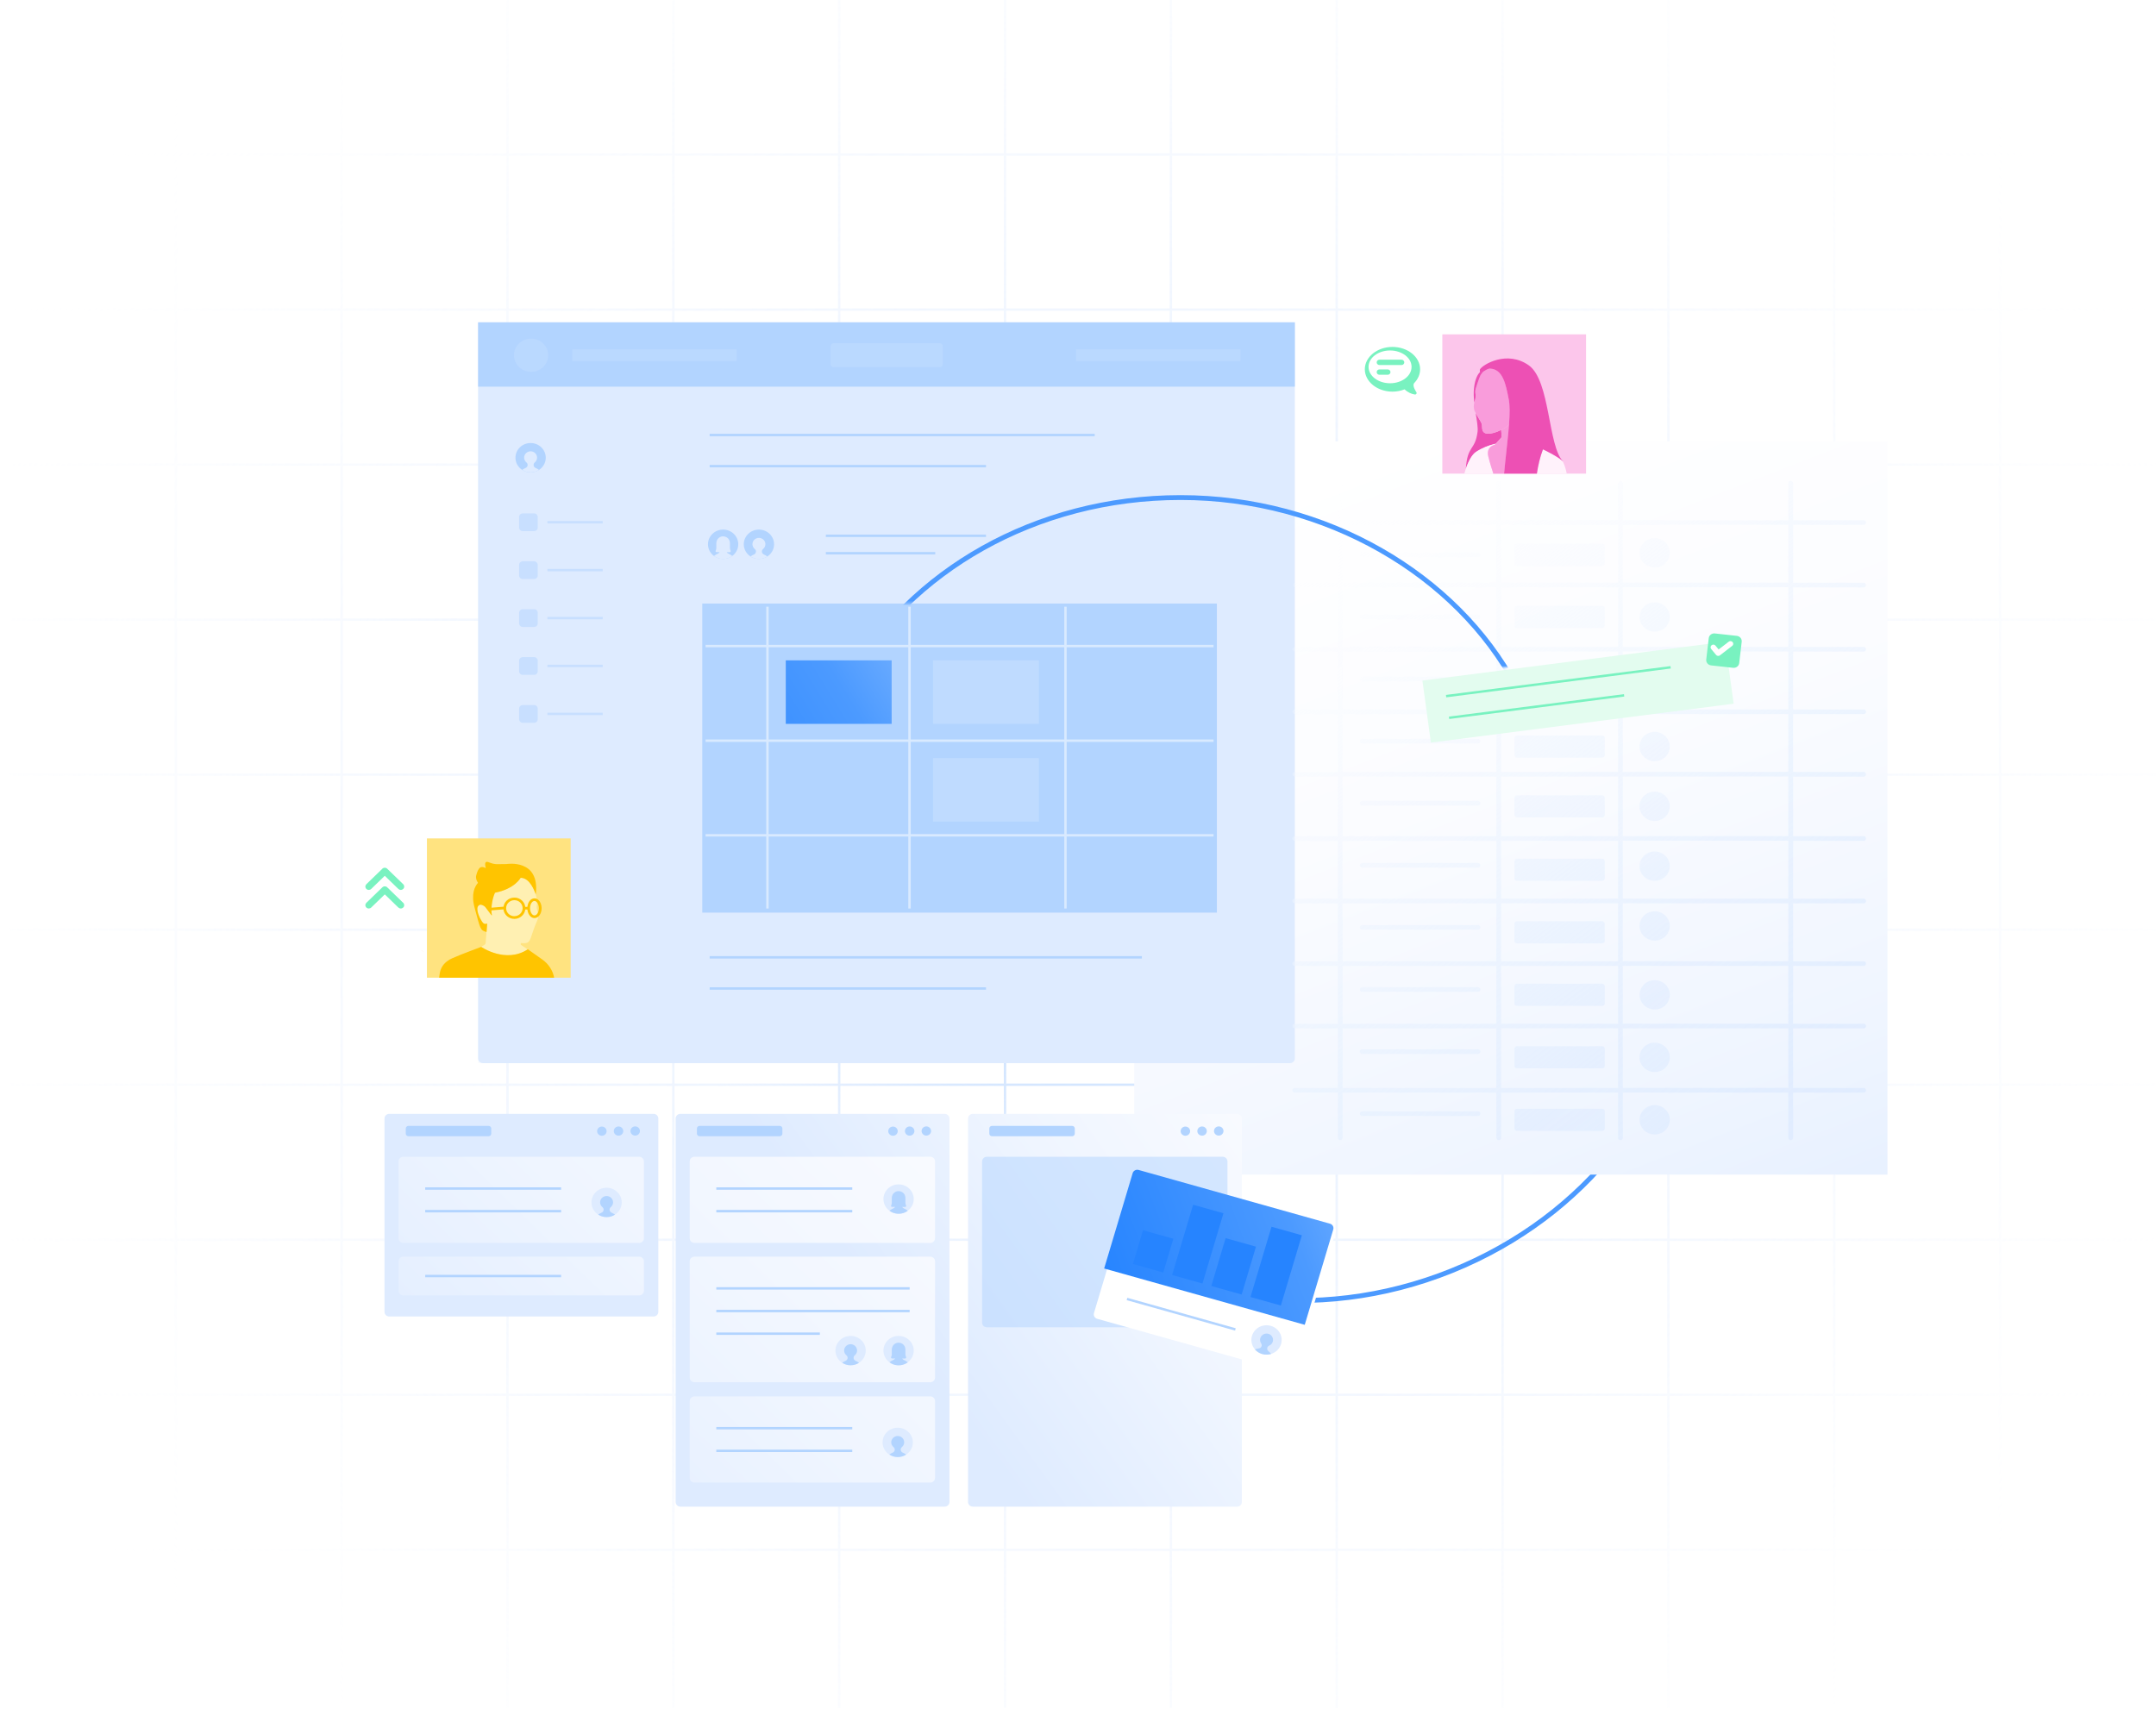 <?xml version="1.0" encoding="UTF-8"?> <svg xmlns="http://www.w3.org/2000/svg" width="892" height="707" viewBox="0 0 892 707" fill="none"> <g clip-path="url(#clip0_857_2542)"> <path style="mix-blend-mode:multiply" d="M896.121 64.427V63.467H828.002V-0.202H827.011V63.467H759.387V-0.202H758.396V63.467H690.773V-0.202H689.782V63.467H622.158V-0.202H621.167V63.467H553.544V-0.202H552.552V63.467H484.929V-0.202H483.938V63.467H416.314V-0.202H415.323V63.467H347.7V-0.202H346.709V63.467H279.085V-0.202H278.094V63.467H210.47V-0.202H209.479V63.467H141.856V-0.202H140.865V63.467H73.241V-0.202H72.25V63.467H4.121V64.427H72.24V127.615H4.121V128.576H72.24V191.764H4.121V192.725H72.24V255.913H4.121V256.873H72.24V320.062H4.121V321.022H72.24V384.21H4.121V385.171H72.24V448.359H4.121V449.32H72.24V512.508H4.121V513.468H72.24V576.656H4.121V577.617H72.24V640.805H4.121V641.766H72.24V706.779H73.231V641.766H140.855V706.779H141.846V641.766H209.469V706.779H210.461V641.766H278.084V706.779H279.075V641.766H346.699V706.779H347.69V641.766H415.313V706.779H416.304V641.766H483.928V706.779H484.919V641.766H552.543V706.779H553.534V641.766H621.157V706.779H622.148V641.766H689.772V706.779H690.763V641.766H758.386V706.779H759.378V641.766H827.001V706.779H827.992V641.766H896.111V640.805H827.992V577.617H896.111V576.656H827.992V513.468H896.111V512.508H827.992V449.32H896.111V448.359H827.992V385.171H896.111V384.21H827.992V321.022H896.111V320.062H827.992V256.873H896.111V255.913H827.992V192.725H896.111V191.764H827.992V128.576H896.111V127.615H827.992V64.427H896.111H896.121ZM758.396 64.427V127.615H690.773V64.427H758.396ZM416.304 321.032H483.928V384.22H416.304V321.032ZM415.313 384.22H347.69V321.032H415.313V384.22ZM484.919 321.032H552.543V384.22H484.919V321.032ZM484.919 320.071V256.883H552.543V320.071H484.919ZM483.928 320.071H416.304V256.883H483.928V320.071ZM415.313 320.071H347.69V256.883H415.313V320.071ZM346.699 320.071H279.075V256.883H346.699V320.071ZM346.699 321.032V384.22H279.075V321.032H346.699ZM346.699 385.181V448.369H279.075V385.181H346.699ZM347.69 385.181H415.313V448.369H347.69V385.181ZM416.304 385.181H483.928V448.369H416.304V385.181ZM484.919 385.181H552.543V448.369H484.919V385.181ZM553.534 385.181H621.157V448.369H553.534V385.181ZM553.534 384.22V321.032H621.157V384.22H553.534ZM553.534 320.071V256.883H621.157V320.071H553.534ZM553.534 255.922V192.734H621.157V255.922H553.534ZM552.543 255.922H484.919V192.734H552.543V255.922ZM483.928 255.922H416.304V192.734H483.928V255.922ZM415.313 255.922H347.69V192.734H415.313V255.922ZM346.699 255.922H279.075V192.734H346.699V255.922ZM278.084 255.922H210.461V192.734H278.084V255.922ZM278.084 256.883V320.071H210.461V256.883H278.084ZM278.084 321.032V384.22H210.461V321.032H278.084ZM278.084 385.181V448.369H210.461V385.181H278.084ZM278.084 449.329V512.517H210.461V449.329H278.084ZM279.075 449.329H346.699V512.517H279.075V449.329ZM347.69 449.329H415.313V512.517H347.69V449.329ZM416.304 449.329H483.928V512.517H416.304V449.329ZM484.919 449.329H552.543V512.517H484.919V449.329ZM553.534 449.329H621.157V512.517H553.534V449.329ZM622.148 449.329H689.772V512.517H622.148V449.329ZM622.148 448.369V385.181H689.772V448.369H622.148ZM622.148 384.22V321.032H689.772V384.22H622.148ZM622.148 320.071V256.883H689.772V320.071H622.148ZM622.148 255.922V192.734H689.772V255.922H622.148ZM622.148 191.774V128.586H689.772V191.774H622.148ZM621.157 191.774H553.534V128.586H621.157V191.774ZM552.543 191.774H484.919V128.586H552.543V191.774ZM483.928 191.774H416.304V128.586H483.928V191.774ZM415.313 191.774H347.69V128.586H415.313V191.774ZM346.699 191.774H279.075V128.586H346.699V191.774ZM278.084 191.774H210.461V128.586H278.084V191.774ZM209.469 191.774H141.846V128.586H209.469V191.774ZM209.469 192.734V255.922H141.846V192.734H209.469ZM209.469 256.883V320.071H141.846V256.883H209.469ZM209.469 321.032V384.22H141.846V321.032H209.469ZM209.469 385.181V448.369H141.846V385.181H209.469ZM209.469 449.329V512.517H141.846V449.329H209.469ZM209.469 513.478V576.666H141.846V513.478H209.469ZM210.461 513.478H278.084V576.666H210.461V513.478ZM279.075 513.478H346.699V576.666H279.075V513.478ZM347.69 513.478H415.313V576.666H347.69V513.478ZM416.304 513.478H483.928V576.666H416.304V513.478ZM484.919 513.478H552.543V576.666H484.919V513.478ZM553.534 513.478H621.157V576.666H553.534V513.478ZM622.148 513.478H689.772V576.666H622.148V513.478ZM690.763 513.478H758.386V576.666H690.763V513.478ZM690.763 512.517V449.329H758.386V512.517H690.763ZM690.763 448.369V385.181H758.386V448.369H690.763ZM690.763 384.22V321.032H758.386V384.22H690.763ZM690.763 320.071V256.883H758.386V320.071H690.763ZM690.763 255.922V192.734H758.386V255.922H690.763ZM690.763 191.774V128.586H758.386V191.774H690.763ZM689.772 64.437V127.625H622.148V64.437H689.772ZM621.157 64.437V127.625H553.534V64.437H621.157ZM552.543 64.437V127.625H484.919V64.437H552.543ZM483.928 64.437V127.625H416.304V64.437H483.928ZM415.313 64.437V127.625H347.69V64.437H415.313ZM346.699 64.437V127.625H279.075V64.437H346.699ZM278.084 64.437V127.625H210.461V64.437H278.084ZM209.469 64.437V127.625H141.846V64.437H209.469ZM73.231 64.437H140.855V127.625H73.231V64.437ZM73.231 128.586H140.855V191.774H73.231V128.586ZM73.231 192.734H140.855V255.922H73.231V192.734ZM73.231 256.883H140.855V320.071H73.231V256.883ZM73.231 321.032H140.855V384.22H73.231V321.032ZM73.231 385.181H140.855V448.369H73.231V385.181ZM73.231 449.329H140.855V512.517H73.231V449.329ZM73.231 513.478H140.855V576.666H73.231V513.478ZM73.231 640.815V577.627H140.855V640.815H73.231ZM141.846 640.815V577.627H209.469V640.815H141.846ZM210.461 640.815V577.627H278.084V640.815H210.461ZM279.075 640.815V577.627H346.699V640.815H279.075ZM347.69 640.815V577.627H415.313V640.815H347.69ZM416.304 640.815V577.627H483.928V640.815H416.304ZM484.919 640.815V577.627H552.543V640.815H484.919ZM553.534 640.815V577.627H621.157V640.815H553.534ZM622.148 640.815V577.627H689.772V640.815H622.148ZM690.763 640.815V577.627H758.386V640.815H690.763ZM827.001 640.815H759.378V577.627H827.001V640.815ZM827.001 576.666H759.378V513.478H827.001V576.666ZM827.001 512.517H759.378V449.329H827.001V512.517ZM827.001 448.369H759.378V385.181H827.001V448.369ZM827.001 384.22H759.378V321.032H827.001V384.22ZM827.001 320.071H759.378V256.883H827.001V320.071ZM827.001 255.922H759.378V192.734H827.001V255.922ZM827.001 191.774H759.378V128.586H827.001V191.774ZM827.001 127.625H759.378V64.437H827.001V127.625Z" fill="url(#paint0_radial_857_2542)"></path> <path d="M698.897 391.079C698.897 392.039 698.877 393 698.848 393.96" stroke="#4C9AFF" stroke-width="2" stroke-miterlimit="10"></path> <path d="M698.552 399.791C694.766 450.616 660.513 499.492 605.764 523.651C549.975 548.271 488.179 540.48 446.066 508.368" stroke="#4C9AFF" stroke-width="2" stroke-miterlimit="10"></path> <path d="M443.727 506.533C442.963 505.918 442.2 505.303 441.457 504.679" stroke="#4C9AFF" stroke-width="2" stroke-miterlimit="10"></path> <path d="M780.895 182.658H469.27V486.053H780.895V182.658Z" fill="url(#paint1_linear_857_2542)"></path> <path d="M197.812 133.379H535.712V438.004C535.712 439.06 534.82 439.925 533.73 439.925H199.795C198.704 439.925 197.812 439.06 197.812 438.004V133.379Z" fill="#DEEBFF"></path> <g style="mix-blend-mode:multiply" opacity="0.2"> <path d="M268.37 159.911H197.812V439.925H268.37V159.911Z" fill="#DEEBFF"></path> </g> <path d="M535.712 133.379H197.812V160.007H535.712V133.379Z" fill="#B2D4FF"></path> <path d="M503.461 249.746H290.551V377.64H503.461V249.746Z" fill="#B2D4FF"></path> <path d="M293.602 396.151H472.428" stroke="#B2D4FF" stroke-linejoin="round"></path> <path d="M293.602 409.032H407.936" stroke="#B2D4FF" stroke-linejoin="round"></path> <path d="M293.602 180.006H452.913" stroke="#B2D4FF" stroke-linejoin="round"></path> <path d="M293.602 192.878H407.936" stroke="#B2D4FF" stroke-linejoin="round"></path> <path d="M341.684 221.725H407.939" stroke="#B2D4FF" stroke-linejoin="round"></path> <path d="M341.684 228.92H386.938" stroke="#B2D4FF" stroke-linejoin="round"></path> <g style="mix-blend-mode:multiply" opacity="0.3"> <path d="M429.84 313.693H386.043V339.975H429.84V313.693Z" fill="#DEEBFF"></path> </g> <g style="mix-blend-mode:multiply" opacity="0.3"> <path d="M429.84 273.252H386.043V299.534H429.84V273.252Z" fill="#DEEBFF"></path> </g> <path d="M662.942 277.238H627.569C627.022 277.238 626.578 277.668 626.578 278.199V285.432C626.578 285.963 627.022 286.393 627.569 286.393H662.942C663.489 286.393 663.933 285.963 663.933 285.432V278.199C663.933 277.668 663.489 277.238 662.942 277.238Z" fill="#B3F5FF"></path> <g opacity="0.5"> <path d="M291.918 267.334H502.083" stroke="white" stroke-linejoin="round"></path> <path d="M291.918 306.488H502.083" stroke="white" stroke-linejoin="round"></path> <path d="M291.918 345.642H502.083" stroke="white" stroke-linejoin="round"></path> <path d="M317.52 251.052V375.949" stroke="white" stroke-linejoin="round"></path> <path d="M376.293 251.052V375.949" stroke="white" stroke-linejoin="round"></path> <path d="M440.812 251.052V375.949" stroke="white" stroke-linejoin="round"></path> </g> <path d="M684.608 287.055C688.067 287.055 690.871 284.337 690.871 280.984C690.871 277.632 688.067 274.914 684.608 274.914C681.148 274.914 678.344 277.632 678.344 280.984C678.344 284.337 681.148 287.055 684.608 287.055Z" fill="#B3F5FF"></path> <path d="M687.522 284.183C687.71 284.087 687.79 283.866 687.71 283.674C687.562 283.319 687.423 282.954 687.423 282.569V280.562C687.423 280.283 687.373 280.005 687.294 279.745C687.274 279.678 687.254 279.601 687.235 279.534C687.235 279.534 687.235 279.524 687.235 279.515C687.007 278.881 686.571 278.304 685.748 277.949C684.985 277.622 684.083 277.613 683.349 277.987C682.547 278.391 682.071 279.073 681.902 279.813C681.833 280.053 681.793 280.302 681.793 280.562V282.569C681.793 282.954 681.674 283.309 681.516 283.655C681.496 283.703 681.476 283.761 681.476 283.818C681.476 284.039 681.665 284.222 681.893 284.231H683.151C682.993 284.51 682.745 284.731 682.428 284.856C681.843 285.086 681.308 285.422 680.832 285.826C681.209 286.104 681.625 286.345 682.061 286.537L682.229 286.614C682.963 286.902 683.766 287.075 684.608 287.075C685.451 287.075 686.263 286.911 687.007 286.614L687.145 286.556C687.591 286.364 688.008 286.124 688.394 285.835C687.918 285.432 687.383 285.105 686.808 284.875C686.491 284.75 686.243 284.529 686.085 284.251H687.334C687.403 284.251 687.472 284.231 687.532 284.202L687.522 284.183Z" fill="#E6FCFF"></path> <path d="M771.044 243.041C771.589 243.041 772.035 242.609 772.035 242.08C772.035 241.552 771.589 241.12 771.044 241.12H741.855V217.191H771.044C771.589 217.191 772.035 216.759 772.035 216.231C772.035 215.702 771.589 215.27 771.044 215.27H741.855V199.948C741.855 199.42 741.409 198.988 740.864 198.988C740.319 198.988 739.873 199.42 739.873 199.948V215.27H671.417V199.948C671.417 199.42 670.971 198.988 670.426 198.988C669.881 198.988 669.435 199.42 669.435 199.948V215.27H621.069V199.948C621.069 199.42 620.623 198.988 620.077 198.988C619.532 198.988 619.086 199.42 619.086 199.948V215.27H555.477V199.948C555.477 199.42 555.031 198.988 554.486 198.988C553.941 198.988 553.495 199.42 553.495 199.948V215.27H535.694C535.149 215.27 534.703 215.702 534.703 216.231C534.703 216.759 535.149 217.191 535.694 217.191H553.495V241.12H535.694C535.149 241.12 534.703 241.552 534.703 242.08C534.703 242.609 535.149 243.041 535.694 243.041H553.495V267.69H535.694C535.149 267.69 534.703 268.122 534.703 268.65C534.703 269.179 535.149 269.611 535.694 269.611H553.495V293.578H535.694C535.149 293.578 534.703 294.01 534.703 294.539C534.703 295.067 535.149 295.499 535.694 295.499H553.495V319.428H535.694C535.149 319.428 534.703 319.86 534.703 320.388C534.703 320.917 535.149 321.349 535.694 321.349H553.495V345.998H535.694C535.149 345.998 534.703 346.43 534.703 346.958C534.703 347.487 535.149 347.919 535.694 347.919H553.495V371.886H535.694C535.149 371.886 534.703 372.318 534.703 372.846C534.703 373.375 535.149 373.807 535.694 373.807H553.495V397.774H535.694C535.149 397.774 534.703 398.206 534.703 398.735C534.703 399.263 535.149 399.695 535.694 399.695H553.495V423.624H535.694C535.149 423.624 534.703 424.056 534.703 424.584C534.703 425.113 535.149 425.545 535.694 425.545H553.495V450.194H535.694C535.149 450.194 534.703 450.626 534.703 451.154C534.703 451.683 535.149 452.115 535.694 452.115H553.495V470.837C553.495 471.365 553.941 471.798 554.486 471.798C555.031 471.798 555.477 471.365 555.477 470.837V452.115H619.086V470.837C619.086 471.365 619.532 471.798 620.077 471.798C620.623 471.798 621.069 471.365 621.069 470.837V452.115H669.435V470.837C669.435 471.365 669.881 471.798 670.426 471.798C670.971 471.798 671.417 471.365 671.417 470.837V452.115H739.873V470.837C739.873 471.365 740.319 471.798 740.864 471.798C741.409 471.798 741.855 471.365 741.855 470.837V452.115H771.044C771.589 452.115 772.035 451.683 772.035 451.154C772.035 450.626 771.589 450.194 771.044 450.194H741.855V425.545H771.044C771.589 425.545 772.035 425.113 772.035 424.584C772.035 424.056 771.589 423.624 771.044 423.624H741.855V399.695H771.044C771.589 399.695 772.035 399.263 772.035 398.735C772.035 398.206 771.589 397.774 771.044 397.774H741.855V373.807H771.044C771.589 373.807 772.035 373.375 772.035 372.846C772.035 372.318 771.589 371.886 771.044 371.886H741.855V347.919H771.044C771.589 347.919 772.035 347.487 772.035 346.958C772.035 346.43 771.589 345.998 771.044 345.998H741.855V321.349H771.044C771.589 321.349 772.035 320.917 772.035 320.388C772.035 319.86 771.589 319.428 771.044 319.428H741.855V295.499H771.044C771.589 295.499 772.035 295.067 772.035 294.539C772.035 294.01 771.589 293.578 771.044 293.578H741.855V269.611H771.044C771.589 269.611 772.035 269.179 772.035 268.65C772.035 268.122 771.589 267.69 771.044 267.69H741.855V243.041H771.044ZM619.086 450.184H555.477V425.535H619.086V450.184ZM619.086 423.614H555.477V399.686H619.086V423.614ZM619.086 397.764H555.477V373.797H619.086V397.764ZM619.086 371.876H555.477V347.909H619.086V371.876ZM619.086 345.988H555.477V321.339H619.086V345.988ZM619.086 319.418H555.477V295.49H619.086V319.418ZM619.086 293.568H555.477V269.601H619.086V293.568ZM619.086 267.68H555.477V243.031H619.086V267.68ZM619.086 241.11H555.477V217.182H619.086V241.11ZM669.435 450.175H621.069V425.526H669.435V450.175ZM669.435 423.604H621.069V399.676H669.435V423.604ZM669.435 397.755H621.069V373.788H669.435V397.755ZM669.435 371.867H621.069V347.9H669.435V371.867ZM669.435 345.979H621.069V321.33H669.435V345.979ZM669.435 319.408H621.069V295.48H669.435V319.408ZM669.435 293.559H621.069V269.592H669.435V293.559ZM669.435 267.671H621.069V243.022H669.435V267.671ZM669.435 241.1H621.069V217.172H669.435V241.1ZM739.873 450.165H671.417V425.516H739.873V450.165ZM739.873 423.595H671.417V399.666H739.873V423.595ZM739.873 397.745H671.417V373.778H739.873V397.745ZM739.873 371.857H671.417V347.89H739.873V371.857ZM739.873 345.969H671.417V321.32H739.873V345.969ZM739.873 319.399H671.417V295.47H739.873V319.399ZM739.873 293.549H671.417V269.582H739.873V293.549ZM739.873 267.661H671.417V243.012H739.873V267.661ZM739.873 241.091H671.417V217.162H739.873V241.091Z" fill="url(#paint2_linear_857_2542)"></path> <path d="M662.942 225.02H627.569C627.022 225.02 626.578 225.45 626.578 225.981V233.214C626.578 233.745 627.022 234.175 627.569 234.175H662.942C663.489 234.175 663.933 233.745 663.933 233.214V225.981C663.933 225.45 663.489 225.02 662.942 225.02Z" fill="url(#paint3_linear_857_2542)"></path> <path d="M662.942 381.204H627.569C627.022 381.204 626.578 381.634 626.578 382.164V389.398C626.578 389.928 627.022 390.358 627.569 390.358H662.942C663.489 390.358 663.933 389.928 663.933 389.398V382.164C663.933 381.634 663.489 381.204 662.942 381.204Z" fill="url(#paint4_linear_857_2542)"></path> <path d="M662.942 407.073H627.569C627.022 407.073 626.578 407.503 626.578 408.033V415.266C626.578 415.797 627.022 416.227 627.569 416.227H662.942C663.489 416.227 663.933 415.797 663.933 415.266V408.033C663.933 407.503 663.489 407.073 662.942 407.073Z" fill="url(#paint5_linear_857_2542)"></path> <path d="M662.942 432.932H627.569C627.022 432.932 626.578 433.362 626.578 433.892V441.126C626.578 441.656 627.022 442.086 627.569 442.086H662.942C663.489 442.086 663.933 441.656 663.933 441.126V433.892C663.933 433.362 663.489 432.932 662.942 432.932Z" fill="url(#paint6_linear_857_2542)"></path> <path d="M662.942 458.801H627.569C627.022 458.801 626.578 459.231 626.578 459.761V466.995C626.578 467.525 627.022 467.955 627.569 467.955H662.942C663.489 467.955 663.933 467.525 663.933 466.995V459.761C663.933 459.231 663.489 458.801 662.942 458.801Z" fill="url(#paint7_linear_857_2542)"></path> <path d="M662.942 250.716H627.569C627.022 250.716 626.578 251.146 626.578 251.677V258.91C626.578 259.44 627.022 259.871 627.569 259.871H662.942C663.489 259.871 663.933 259.44 663.933 258.91V251.677C663.933 251.146 663.489 250.716 662.942 250.716Z" fill="url(#paint8_linear_857_2542)"></path> <path d="M662.942 355.325H627.569C627.022 355.325 626.578 355.755 626.578 356.286V363.519C626.578 364.05 627.022 364.48 627.569 364.48H662.942C663.489 364.48 663.933 364.05 663.933 363.519V356.286C663.933 355.755 663.489 355.325 662.942 355.325Z" fill="url(#paint9_linear_857_2542)"></path> <path d="M662.942 304.346H627.569C627.022 304.346 626.578 304.776 626.578 305.307V312.54C626.578 313.071 627.022 313.501 627.569 313.501H662.942C663.489 313.501 663.933 313.071 663.933 312.54V305.307C663.933 304.776 663.489 304.346 662.942 304.346Z" fill="url(#paint10_linear_857_2542)"></path> <path d="M662.942 329.091H627.569C627.022 329.091 626.578 329.521 626.578 330.052V337.285C626.578 337.816 627.022 338.246 627.569 338.246H662.942C663.489 338.246 663.933 337.816 663.933 337.285V330.052C663.933 329.521 663.489 329.091 662.942 329.091Z" fill="url(#paint11_linear_857_2542)"></path> <path d="M563.585 230.563H611.475C612.02 230.563 612.466 230.13 612.466 229.602C612.466 229.074 612.02 228.642 611.475 228.642H563.585C563.04 228.642 562.594 229.074 562.594 229.602C562.594 230.13 563.04 230.563 563.585 230.563Z" fill="url(#paint12_linear_857_2542)"></path> <path d="M563.585 256.249H611.475C612.02 256.249 612.466 255.817 612.466 255.288C612.466 254.76 612.02 254.328 611.475 254.328H563.585C563.04 254.328 562.594 254.76 562.594 255.288C562.594 255.817 563.04 256.249 563.585 256.249Z" fill="url(#paint13_linear_857_2542)"></path> <path d="M563.585 281.945H611.475C612.02 281.945 612.466 281.513 612.466 280.985C612.466 280.456 612.02 280.024 611.475 280.024H563.585C563.04 280.024 562.594 280.456 562.594 280.985C562.594 281.513 563.04 281.945 563.585 281.945Z" fill="url(#paint14_linear_857_2542)"></path> <path d="M563.585 307.641H611.475C612.02 307.641 612.466 307.209 612.466 306.681C612.466 306.152 612.02 305.72 611.475 305.72H563.585C563.04 305.72 562.594 306.152 562.594 306.681C562.594 307.209 563.04 307.641 563.585 307.641Z" fill="url(#paint15_linear_857_2542)"></path> <path d="M563.585 333.327H611.475C612.02 333.327 612.466 332.895 612.466 332.367C612.466 331.839 612.02 331.406 611.475 331.406H563.585C563.04 331.406 562.594 331.839 562.594 332.367C562.594 332.895 563.04 333.327 563.585 333.327Z" fill="url(#paint16_linear_857_2542)"></path> <path d="M563.585 359.023H611.475C612.02 359.023 612.466 358.591 612.466 358.063C612.466 357.535 612.02 357.102 611.475 357.102H563.585C563.04 357.102 562.594 357.535 562.594 358.063C562.594 358.591 563.04 359.023 563.585 359.023Z" fill="url(#paint17_linear_857_2542)"></path> <path d="M563.585 384.71H611.475C612.02 384.71 612.466 384.278 612.466 383.749C612.466 383.221 612.02 382.789 611.475 382.789H563.585C563.04 382.789 562.594 383.221 562.594 383.749C562.594 384.278 563.04 384.71 563.585 384.71Z" fill="url(#paint18_linear_857_2542)"></path> <path d="M563.585 410.406H611.475C612.02 410.406 612.466 409.974 612.466 409.445C612.466 408.917 612.02 408.485 611.475 408.485H563.585C563.04 408.485 562.594 408.917 562.594 409.445C562.594 409.974 563.04 410.406 563.585 410.406Z" fill="url(#paint19_linear_857_2542)"></path> <path d="M563.585 436.102H611.475C612.02 436.102 612.466 435.67 612.466 435.141C612.466 434.613 612.02 434.181 611.475 434.181H563.585C563.04 434.181 562.594 434.613 562.594 435.141C562.594 435.67 563.04 436.102 563.585 436.102Z" fill="url(#paint20_linear_857_2542)"></path> <path d="M611.475 459.867H563.585C563.04 459.867 562.594 460.299 562.594 460.828C562.594 461.356 563.04 461.788 563.585 461.788H611.475C612.02 461.788 612.466 461.356 612.466 460.828C612.466 460.299 612.02 459.867 611.475 459.867Z" fill="url(#paint21_linear_857_2542)"></path> <path d="M680.822 260.12C681.01 260.255 681.198 260.38 681.397 260.495C681.407 260.495 681.416 260.505 681.426 260.514C681.625 260.629 681.833 260.735 682.051 260.831C682.11 260.86 682.16 260.879 682.219 260.908C682.586 261.052 682.963 261.167 683.359 261.244C683.389 261.244 683.428 261.244 683.458 261.263C683.627 261.292 683.795 261.321 683.964 261.34C684.172 261.359 684.38 261.369 684.588 261.369C684.796 261.369 685.014 261.359 685.222 261.34C685.401 261.321 685.569 261.292 685.738 261.263C685.768 261.263 685.797 261.263 685.827 261.254C686.521 261.119 687.165 260.87 687.75 260.533C687.76 260.533 687.779 260.514 687.789 260.514C687.988 260.399 688.186 260.274 688.364 260.139C689.871 259.035 690.852 257.277 690.852 255.308C690.852 251.955 688.047 249.237 684.588 249.237C681.129 249.237 678.324 251.955 678.324 255.308C678.324 257.287 679.305 259.035 680.812 260.139L680.822 260.12Z" fill="url(#paint22_linear_857_2542)"></path> <path d="M680.822 416.477C681.01 416.611 681.198 416.736 681.396 416.851C681.406 416.851 681.416 416.861 681.426 416.871C681.624 416.986 681.832 417.092 682.05 417.188C682.467 417.37 682.913 417.514 683.369 417.601C683.389 417.601 683.418 417.601 683.438 417.61C683.616 417.639 683.785 417.668 683.973 417.687C684.181 417.706 684.39 417.716 684.598 417.716C684.806 417.716 685.024 417.706 685.232 417.687C685.42 417.668 685.599 417.639 685.787 417.61C685.807 417.61 685.827 417.61 685.846 417.61C686.54 417.476 687.184 417.226 687.769 416.89C687.779 416.89 687.789 416.871 687.809 416.871C688.007 416.755 688.205 416.631 688.384 416.496C689.89 415.391 690.871 413.633 690.871 411.664C690.871 408.312 688.067 405.593 684.608 405.593C681.149 405.593 678.344 408.312 678.344 411.664C678.344 413.643 679.325 415.391 680.831 416.496L680.822 416.477Z" fill="url(#paint23_linear_857_2542)"></path> <path d="M680.822 442.346C681.01 442.48 681.198 442.605 681.397 442.72C681.407 442.72 681.416 442.73 681.426 442.74C681.625 442.855 681.833 442.961 682.051 443.057C682.11 443.085 682.16 443.105 682.219 443.133C682.586 443.278 682.963 443.393 683.359 443.47C683.389 443.47 683.428 443.47 683.458 443.489C683.627 443.518 683.795 443.546 683.964 443.566C684.172 443.585 684.38 443.595 684.588 443.595C684.796 443.595 685.014 443.585 685.222 443.566C685.401 443.546 685.569 443.518 685.738 443.489C685.768 443.489 685.797 443.489 685.827 443.479C686.521 443.345 687.165 443.095 687.75 442.759C687.76 442.759 687.779 442.74 687.789 442.74C687.988 442.624 688.186 442.499 688.364 442.365C689.871 441.26 690.852 439.502 690.852 437.533C690.852 434.181 688.047 431.462 684.588 431.462C681.129 431.462 678.324 434.181 678.324 437.533C678.324 439.512 679.305 441.26 680.812 442.365L680.822 442.346Z" fill="url(#paint24_linear_857_2542)"></path> <path d="M681.121 233.81C681.339 233.954 681.577 234.079 681.825 234.194C681.874 234.223 681.934 234.242 681.983 234.271C682.231 234.386 682.489 234.482 682.747 234.559C683.004 234.636 683.272 234.693 683.549 234.741C683.619 234.751 683.688 234.761 683.748 234.77C684.025 234.809 684.303 234.828 684.59 234.828C684.878 234.828 685.155 234.799 685.433 234.77C685.502 234.77 685.571 234.751 685.631 234.741C685.898 234.693 686.176 234.645 686.434 234.559C686.701 234.482 686.949 234.376 687.197 234.271C687.256 234.242 687.306 234.223 687.355 234.194C687.593 234.079 687.831 233.954 688.059 233.81C689.734 232.724 690.844 230.87 690.844 228.766C690.844 225.414 688.039 222.695 684.58 222.695C681.121 222.695 678.316 225.414 678.316 228.766C678.316 230.87 679.417 232.724 681.101 233.81H681.121Z" fill="url(#paint25_linear_857_2542)"></path> <path d="M681.121 313.971C681.339 314.116 681.577 314.24 681.825 314.356C681.874 314.384 681.934 314.404 681.983 314.432C682.231 314.548 682.489 314.644 682.747 314.721C683.004 314.798 683.272 314.855 683.549 314.903C683.619 314.913 683.688 314.922 683.748 314.932C684.025 314.97 684.303 314.99 684.59 314.99C684.878 314.99 685.155 314.961 685.433 314.932C685.502 314.932 685.571 314.913 685.631 314.903C685.898 314.855 686.176 314.807 686.434 314.721C686.701 314.644 686.949 314.538 687.197 314.432C687.256 314.404 687.306 314.384 687.355 314.356C687.593 314.24 687.831 314.116 688.059 313.971C689.734 312.886 690.844 311.032 690.844 308.928C690.844 305.576 688.039 302.857 684.58 302.857C681.121 302.857 678.316 305.576 678.316 308.928C678.316 311.032 679.417 312.886 681.101 313.971H681.121Z" fill="url(#paint26_linear_857_2542)"></path> <path d="M681.121 338.716C681.339 338.861 681.577 338.985 681.825 339.101C681.874 339.13 681.934 339.149 681.983 339.178C682.231 339.293 682.489 339.389 682.747 339.466C683.004 339.543 683.272 339.6 683.549 339.639C683.619 339.648 683.688 339.658 683.748 339.667C684.025 339.706 684.303 339.725 684.59 339.725C684.878 339.725 685.155 339.696 685.433 339.667C685.502 339.667 685.571 339.648 685.631 339.639C685.898 339.591 686.176 339.543 686.434 339.456C686.701 339.379 686.949 339.274 687.197 339.168C687.256 339.139 687.306 339.12 687.355 339.091C687.593 338.976 687.831 338.851 688.059 338.707C689.734 337.621 690.844 335.767 690.844 333.664C690.844 330.311 688.039 327.593 684.58 327.593C681.121 327.593 678.316 330.311 678.316 333.664C678.316 335.767 679.417 337.621 681.101 338.707L681.121 338.716Z" fill="url(#paint27_linear_857_2542)"></path> <path d="M681.121 363.461C681.339 363.606 681.577 363.73 681.825 363.846C681.874 363.874 681.934 363.894 681.983 363.923C682.231 364.038 682.489 364.134 682.747 364.211C683.004 364.288 683.272 364.345 683.549 364.384C683.619 364.393 683.688 364.403 683.748 364.412C684.025 364.451 684.303 364.47 684.59 364.47C684.878 364.47 685.155 364.441 685.433 364.412C685.502 364.412 685.571 364.393 685.631 364.384C685.898 364.336 686.176 364.288 686.434 364.211C686.701 364.134 686.949 364.028 687.197 363.923C687.256 363.894 687.306 363.874 687.355 363.846C687.593 363.73 687.831 363.606 688.059 363.461C689.734 362.376 690.844 360.522 690.844 358.418C690.844 355.066 688.039 352.347 684.58 352.347C681.121 352.347 678.316 355.066 678.316 358.418C678.316 360.522 679.417 362.376 681.101 363.461H681.121Z" fill="url(#paint28_linear_857_2542)"></path> <path d="M684.608 457.302C681.149 457.302 678.344 460.021 678.344 463.373C678.344 465.477 679.444 467.331 681.129 468.416C681.347 468.56 681.585 468.685 681.832 468.801C681.882 468.829 681.941 468.849 681.991 468.877C682.239 468.993 682.497 469.089 682.754 469.166C683.012 469.242 683.279 469.3 683.557 469.348C683.626 469.358 683.696 469.367 683.755 469.377C684.033 469.415 684.31 469.435 684.598 469.435C684.885 469.435 685.163 469.406 685.44 469.377C685.51 469.377 685.579 469.358 685.638 469.348C685.906 469.3 686.183 469.252 686.441 469.166C686.709 469.089 686.957 468.983 687.204 468.877C687.264 468.849 687.313 468.829 687.363 468.801C687.601 468.685 687.839 468.56 688.067 468.416C689.742 467.331 690.852 465.477 690.852 463.373C690.852 460.021 688.047 457.302 684.588 457.302H684.608Z" fill="url(#paint29_linear_857_2542)"></path> <path d="M681.121 388.206C681.339 388.35 681.577 388.475 681.825 388.591C681.874 388.619 681.934 388.639 681.983 388.667C682.231 388.783 682.489 388.879 682.747 388.956C683.004 389.033 683.272 389.09 683.549 389.138C683.619 389.148 683.688 389.157 683.748 389.167C684.025 389.205 684.303 389.225 684.59 389.225C684.878 389.225 685.155 389.196 685.433 389.167C685.502 389.167 685.571 389.148 685.631 389.138C685.898 389.09 686.176 389.042 686.434 388.956C686.701 388.879 686.949 388.773 687.197 388.667C687.256 388.639 687.306 388.619 687.355 388.591C687.593 388.475 687.831 388.35 688.059 388.206C689.734 387.121 690.844 385.267 690.844 383.163C690.844 379.811 688.039 377.092 684.58 377.092C681.121 377.092 678.316 379.811 678.316 383.163C678.316 385.267 679.417 387.121 681.101 388.206H681.121Z" fill="url(#paint30_linear_857_2542)"></path> <path d="M299.174 231.283C302.633 231.283 305.438 228.565 305.438 225.212C305.438 221.859 302.633 219.141 299.174 219.141C295.715 219.141 292.91 221.859 292.91 225.212C292.91 228.565 295.715 231.283 299.174 231.283Z" fill="#B2D4FF"></path> <path d="M302.096 228.421C302.285 228.325 302.364 228.104 302.285 227.911C302.136 227.556 301.997 227.191 301.997 226.807V224.799C301.997 224.521 301.948 224.242 301.868 223.983C301.848 223.915 301.829 223.839 301.809 223.771C301.809 223.771 301.809 223.762 301.809 223.752C301.581 223.118 301.145 222.542 300.322 222.186C299.559 221.86 298.657 221.85 297.924 222.225C297.121 222.628 296.645 223.31 296.477 224.05C296.407 224.29 296.368 224.54 296.368 224.799V226.807C296.368 227.191 296.249 227.546 296.09 227.892C296.07 227.94 296.05 227.998 296.05 228.056C296.05 228.277 296.239 228.459 296.467 228.469H297.725C297.567 228.747 297.319 228.968 297.002 229.093C296.417 229.324 295.882 229.66 295.406 230.063C295.783 230.342 296.199 230.582 296.635 230.774L296.804 230.851C297.537 231.139 298.34 231.312 299.182 231.312C300.025 231.312 300.838 231.149 301.581 230.851L301.72 230.793C302.166 230.601 302.582 230.361 302.968 230.073C302.493 229.669 301.957 229.343 301.383 229.112C301.065 228.987 300.818 228.766 300.659 228.488H301.908C301.977 228.488 302.047 228.469 302.106 228.44L302.096 228.421Z" fill="#DEEBFF"></path> <path d="M313.99 231.283C317.45 231.283 320.254 228.565 320.254 225.212C320.254 221.859 317.45 219.141 313.99 219.141C310.531 219.141 307.727 221.859 307.727 225.212C307.727 228.565 310.531 231.283 313.99 231.283Z" fill="#B2D4FF"></path> <path d="M315.527 223.032C314.764 222.503 313.723 222.417 312.88 222.801C311.206 223.57 310.829 225.568 311.929 226.845C312.028 226.96 312.137 227.066 312.256 227.162C312.573 227.422 312.762 227.806 312.762 228.209C312.762 228.766 312.415 229.266 311.889 229.468C311.394 229.669 310.928 229.938 310.512 230.265C311.513 230.909 312.702 231.293 313.991 231.293C315.279 231.293 316.478 230.918 317.469 230.265C317.053 229.938 316.597 229.679 316.102 229.477C315.566 229.266 315.219 228.766 315.219 228.209C315.219 227.806 315.398 227.431 315.705 227.172C317.023 226.106 317.023 224.079 315.517 223.032H315.527Z" fill="#DEEBFF"></path> <path d="M368.899 273.252H325.102V299.534H368.899V273.252Z" fill="url(#paint31_linear_857_2542)"></path> <path d="M390.833 460.904H281.513C280.419 460.904 279.531 461.765 279.531 462.826V621.526C279.531 622.587 280.419 623.447 281.513 623.447H390.833C391.928 623.447 392.815 622.587 392.815 621.526V462.826C392.815 461.765 391.928 460.904 390.833 460.904Z" fill="url(#paint32_linear_857_2542)"></path> <path d="M383.251 469.905C384.335 469.905 385.214 469.054 385.214 468.003C385.214 466.953 384.335 466.101 383.251 466.101C382.168 466.101 381.289 466.953 381.289 468.003C381.289 469.054 382.168 469.905 383.251 469.905Z" fill="#B2D4FF"></path> <path d="M376.353 469.934C377.437 469.934 378.315 469.082 378.315 468.032C378.315 466.982 377.437 466.13 376.353 466.13C375.269 466.13 374.391 466.982 374.391 468.032C374.391 469.082 375.269 469.934 376.353 469.934Z" fill="#B2D4FF"></path> <path d="M369.455 469.972C370.538 469.972 371.417 469.121 371.417 468.07C371.417 467.02 370.538 466.169 369.455 466.169C368.371 466.169 367.492 467.02 367.492 468.07C367.492 469.121 368.371 469.972 369.455 469.972Z" fill="#B2D4FF"></path> <path d="M322.595 465.89H289.432C288.825 465.89 288.332 466.367 288.332 466.956V469.098C288.332 469.687 288.825 470.165 289.432 470.165H322.595C323.202 470.165 323.695 469.687 323.695 469.098V466.956C323.695 466.367 323.202 465.89 322.595 465.89Z" fill="#B2D4FF"></path> <path d="M511.81 460.904H402.49C401.395 460.904 400.508 461.765 400.508 462.826V621.526C400.508 622.587 401.395 623.447 402.49 623.447H511.81C512.904 623.447 513.792 622.587 513.792 621.526V462.826C513.792 461.765 512.904 460.904 511.81 460.904Z" fill="url(#paint33_linear_857_2542)"></path> <path d="M504.228 469.905C505.312 469.905 506.19 469.054 506.19 468.003C506.19 466.953 505.312 466.101 504.228 466.101C503.144 466.101 502.266 466.953 502.266 468.003C502.266 469.054 503.144 469.905 504.228 469.905Z" fill="#B2D4FF"></path> <path d="M497.33 469.934C498.413 469.934 499.292 469.082 499.292 468.032C499.292 466.982 498.413 466.13 497.33 466.13C496.246 466.13 495.367 466.982 495.367 468.032C495.367 469.082 496.246 469.934 497.33 469.934Z" fill="#B2D4FF"></path> <path d="M490.431 469.972C491.515 469.972 492.394 469.121 492.394 468.07C492.394 467.02 491.515 466.169 490.431 466.169C489.347 466.169 488.469 467.02 488.469 468.07C488.469 469.121 489.347 469.972 490.431 469.972Z" fill="#B2D4FF"></path> <path d="M443.571 465.89H410.409C409.801 465.89 409.309 466.367 409.309 466.956V469.098C409.309 469.687 409.801 470.165 410.409 470.165H443.571C444.179 470.165 444.671 469.687 444.671 469.098V466.956C444.671 466.367 444.179 465.89 443.571 465.89Z" fill="#B2D4FF"></path> <g opacity="0.5"> <path d="M505.852 478.656H408.306C407.212 478.656 406.324 479.516 406.324 480.577V547.301C406.324 548.362 407.212 549.222 408.306 549.222H505.852C506.946 549.222 507.834 548.362 507.834 547.301V480.577C507.834 479.516 506.946 478.656 505.852 478.656Z" fill="#B2D4FF"></path> </g> <path d="M270.384 460.904H161.064C159.97 460.904 159.082 461.765 159.082 462.826V542.853C159.082 543.914 159.97 544.774 161.064 544.774H270.384C271.479 544.774 272.366 543.914 272.366 542.853V462.826C272.366 461.765 271.479 460.904 270.384 460.904Z" fill="url(#paint34_linear_857_2542)"></path> <path d="M262.802 469.905C263.886 469.905 264.765 469.054 264.765 468.003C264.765 466.953 263.886 466.101 262.802 466.101C261.718 466.101 260.84 466.953 260.84 468.003C260.84 469.054 261.718 469.905 262.802 469.905Z" fill="#B2D4FF"></path> <path d="M255.904 469.934C256.988 469.934 257.866 469.082 257.866 468.032C257.866 466.982 256.988 466.13 255.904 466.13C254.82 466.13 253.941 466.982 253.941 468.032C253.941 469.082 254.82 469.934 255.904 469.934Z" fill="#B2D4FF"></path> <path d="M249.005 469.972C250.089 469.972 250.968 469.121 250.968 468.07C250.968 467.02 250.089 466.169 249.005 466.169C247.922 466.169 247.043 467.02 247.043 468.07C247.043 469.121 247.922 469.972 249.005 469.972Z" fill="#B2D4FF"></path> <path d="M202.146 465.89H168.983C168.375 465.89 167.883 466.367 167.883 466.956V469.098C167.883 469.687 168.375 470.165 168.983 470.165H202.146C202.753 470.165 203.246 469.687 203.246 469.098V466.956C203.246 466.367 202.753 465.89 202.146 465.89Z" fill="#B2D4FF"></path> <path d="M264.426 519.991H166.881C165.786 519.991 164.898 520.851 164.898 521.912V534.121C164.898 535.182 165.786 536.042 166.881 536.042H264.426C265.521 536.042 266.408 535.182 266.408 534.121V521.912C266.408 520.851 265.521 519.991 264.426 519.991Z" fill="url(#paint35_linear_857_2542)"></path> <path d="M175.91 528.012H232.156" stroke="#B2D4FF" stroke-linejoin="round"></path> <path d="M384.875 478.656H287.33C286.235 478.656 285.348 479.516 285.348 480.577V512.402C285.348 513.463 286.235 514.323 287.33 514.323H384.875C385.97 514.323 386.857 513.463 386.857 512.402V480.577C386.857 479.516 385.97 478.656 384.875 478.656Z" fill="url(#paint36_linear_857_2542)"></path> <path d="M296.359 491.807H352.605" stroke="#B2D4FF" stroke-linejoin="round"></path> <path d="M296.359 501.173H352.605" stroke="#B2D4FF" stroke-linejoin="round"></path> <path d="M371.772 502.229C375.231 502.229 378.035 499.511 378.035 496.158C378.035 492.805 375.231 490.087 371.772 490.087C368.312 490.087 365.508 492.805 365.508 496.158C365.508 499.511 368.312 502.229 371.772 502.229Z" fill="#DEEBFF"></path> <path d="M374.694 499.357C374.882 499.261 374.962 499.04 374.882 498.848C374.734 498.493 374.595 498.128 374.595 497.743V495.736C374.595 495.457 374.545 495.178 374.466 494.919C374.446 494.852 374.426 494.775 374.406 494.708C374.406 494.708 374.406 494.698 374.406 494.689C374.179 494.055 373.742 493.478 372.92 493.123C372.157 492.796 371.255 492.787 370.521 493.161C369.719 493.565 369.243 494.247 369.074 494.986C369.005 495.227 368.965 495.476 368.965 495.736V497.743C368.965 498.128 368.846 498.483 368.688 498.829C368.668 498.877 368.648 498.934 368.648 498.992C368.648 499.213 368.836 499.396 369.064 499.405H370.323C370.165 499.684 369.917 499.905 369.6 500.03C369.015 500.26 368.48 500.596 368.004 501C368.381 501.278 368.797 501.518 369.233 501.711L369.401 501.787C370.135 502.076 370.938 502.248 371.78 502.248C372.622 502.248 373.435 502.085 374.179 501.787L374.317 501.73C374.763 501.538 375.18 501.298 375.566 501.009C375.09 500.606 374.555 500.279 373.98 500.049C373.663 499.924 373.415 499.703 373.257 499.424H374.506C374.575 499.424 374.644 499.405 374.704 499.376L374.694 499.357Z" fill="#B2D4FF"></path> <path d="M384.875 519.991H287.33C286.235 519.991 285.348 520.851 285.348 521.912V570.048C285.348 571.109 286.235 571.969 287.33 571.969H384.875C385.97 571.969 386.857 571.109 386.857 570.048V521.912C386.857 520.851 385.97 519.991 384.875 519.991Z" fill="url(#paint37_linear_857_2542)"></path> <path d="M296.359 533.141H376.352" stroke="#B2D4FF" stroke-linejoin="round"></path> <path d="M296.359 542.507H376.352" stroke="#B2D4FF" stroke-linejoin="round"></path> <path d="M296.359 551.883H339.195" stroke="#B2D4FF" stroke-linejoin="round"></path> <path d="M371.772 564.937C375.231 564.937 378.035 562.219 378.035 558.866C378.035 555.513 375.231 552.795 371.772 552.795C368.312 552.795 365.508 555.513 365.508 558.866C365.508 562.219 368.312 564.937 371.772 564.937Z" fill="#DEEBFF"></path> <path d="M374.694 562.075C374.882 561.978 374.962 561.757 374.882 561.565C374.734 561.21 374.595 560.845 374.595 560.461V558.453C374.595 558.174 374.545 557.896 374.466 557.637C374.446 557.569 374.426 557.492 374.406 557.425C374.406 557.425 374.406 557.416 374.406 557.406C374.179 556.772 373.742 556.196 372.92 555.84C372.157 555.514 371.255 555.504 370.521 555.879C369.719 556.282 369.243 556.964 369.074 557.704C369.005 557.944 368.965 558.194 368.965 558.453V560.461C368.965 560.845 368.846 561.2 368.688 561.546C368.668 561.594 368.648 561.652 368.648 561.709C368.648 561.93 368.836 562.113 369.064 562.123H370.323C370.165 562.401 369.917 562.622 369.6 562.747C369.015 562.977 368.48 563.314 368.004 563.717C368.381 563.996 368.797 564.236 369.233 564.428L369.401 564.505C370.135 564.793 370.938 564.966 371.78 564.966C372.622 564.966 373.435 564.803 374.179 564.505L374.317 564.447C374.763 564.255 375.18 564.015 375.566 563.727C375.09 563.323 374.555 562.997 373.98 562.766C373.663 562.641 373.415 562.42 373.257 562.142H374.506C374.575 562.142 374.644 562.123 374.704 562.094L374.694 562.075Z" fill="#B2D4FF"></path> <path d="M351.92 564.937C355.379 564.937 358.184 562.219 358.184 558.866C358.184 555.513 355.379 552.795 351.92 552.795C348.461 552.795 345.656 555.513 345.656 558.866C345.656 562.219 348.461 564.937 351.92 564.937Z" fill="#DEEBFF"></path> <path d="M353.456 556.686C352.693 556.157 351.653 556.071 350.81 556.455C349.135 557.224 348.759 559.222 349.859 560.499C349.958 560.614 350.067 560.72 350.186 560.816C350.503 561.076 350.691 561.46 350.691 561.863C350.691 562.42 350.344 562.92 349.819 563.122C349.323 563.323 348.858 563.592 348.441 563.919C349.442 564.562 350.632 564.947 351.92 564.947C353.209 564.947 354.408 564.572 355.399 563.919C354.983 563.592 354.527 563.333 354.031 563.131C353.496 562.92 353.149 562.42 353.149 561.863C353.149 561.46 353.328 561.085 353.635 560.826C354.953 559.76 354.953 557.733 353.447 556.686H353.456Z" fill="#B2D4FF"></path> <path d="M384.875 577.819H287.33C286.235 577.819 285.348 578.679 285.348 579.74V611.565C285.348 612.626 286.235 613.486 287.33 613.486H384.875C385.97 613.486 386.857 612.626 386.857 611.565V579.74C386.857 578.679 385.97 577.819 384.875 577.819Z" fill="url(#paint38_linear_857_2542)"></path> <path d="M296.359 590.969H352.605" stroke="#B2D4FF" stroke-linejoin="round"></path> <path d="M296.359 600.345H352.605" stroke="#B2D4FF" stroke-linejoin="round"></path> <path d="M371.416 602.919C374.876 602.919 377.68 600.201 377.68 596.848C377.68 593.495 374.876 590.777 371.416 590.777C367.957 590.777 365.152 593.495 365.152 596.848C365.152 600.201 367.957 602.919 371.416 602.919Z" fill="#DEEBFF"></path> <path d="M372.953 594.668C372.189 594.139 371.149 594.053 370.306 594.437C368.631 595.206 368.255 597.204 369.355 598.481C369.454 598.596 369.563 598.702 369.682 598.798C369.999 599.058 370.187 599.442 370.187 599.845C370.187 600.402 369.84 600.902 369.315 601.104C368.82 601.305 368.354 601.574 367.938 601.901C368.939 602.545 370.128 602.929 371.416 602.929C372.705 602.929 373.904 602.554 374.895 601.901C374.479 601.574 374.023 601.315 373.527 601.113C372.992 600.902 372.645 600.402 372.645 599.845C372.645 599.442 372.824 599.067 373.131 598.808C374.449 597.742 374.449 595.715 372.943 594.668H372.953Z" fill="#B2D4FF"></path> <path d="M264.426 478.656H166.881C165.786 478.656 164.898 479.516 164.898 480.577V512.402C164.898 513.463 165.786 514.323 166.881 514.323H264.426C265.521 514.323 266.408 513.463 266.408 512.402V480.577C266.408 479.516 265.521 478.656 264.426 478.656Z" fill="url(#paint39_linear_857_2542)"></path> <path d="M175.91 491.807H232.156" stroke="#B2D4FF" stroke-linejoin="round"></path> <path d="M175.91 501.173H232.156" stroke="#B2D4FF" stroke-linejoin="round"></path> <path d="M250.967 503.622C254.426 503.622 257.231 500.904 257.231 497.551C257.231 494.198 254.426 491.48 250.967 491.48C247.508 491.48 244.703 494.198 244.703 497.551C244.703 500.904 247.508 503.622 250.967 503.622Z" fill="#DEEBFF"></path> <path d="M252.503 495.371C251.74 494.842 250.699 494.756 249.857 495.14C248.182 495.909 247.805 497.907 248.906 499.184C249.005 499.299 249.114 499.405 249.233 499.501C249.55 499.761 249.738 500.145 249.738 500.548C249.738 501.105 249.391 501.605 248.866 501.807C248.37 502.008 247.905 502.277 247.488 502.604C248.489 503.247 249.679 503.632 250.967 503.632C252.256 503.632 253.455 503.257 254.446 502.604C254.03 502.277 253.574 502.018 253.078 501.816C252.543 501.605 252.196 501.105 252.196 500.548C252.196 500.145 252.374 499.77 252.682 499.511C254 498.445 254 496.418 252.493 495.371H252.503Z" fill="#B2D4FF"></path> <g filter="url(#filter0_d_857_2542)"> <path d="M712.754 264.527L587.492 280.618L591.002 306.281L716.263 290.19L712.754 264.527Z" fill="#E3FCEF"></path> </g> <path d="M598.293 288.054L691.19 276.124" stroke="#79F2C0" stroke-linejoin="round"></path> <path d="M599.523 297.026L671.944 287.728" stroke="#79F2C0" stroke-linejoin="round"></path> <mask id="mask0_857_2542" style="mask-type:luminance" maskUnits="userSpaceOnUse" x="361" y="181" width="270" height="98"> <path d="M620.088 181.447H361.27V249.746L578.432 249.218L606.47 278.218L630.772 275.096L620.088 249.218V181.447Z" fill="white"></path> </mask> <g mask="url(#mask0_857_2542)"> <path d="M351.039 281.35C376.213 236.614 428.286 205.885 488.437 205.885C548.587 205.885 602.643 237.796 627.242 283.924" stroke="#4C9AFF" stroke-width="2" stroke-miterlimit="10"></path> </g> <g filter="url(#filter1_d_857_2542)"> <path d="M550.259 506.358L471.076 484.12C470.024 483.824 468.925 484.411 468.62 485.43L451.606 542.339C451.301 543.358 451.907 544.424 452.958 544.719L532.141 566.957C533.193 567.253 534.292 566.666 534.597 565.647L551.611 508.738C551.916 507.719 551.311 506.654 550.259 506.358Z" fill="white"></path> </g> <path d="M471.076 484.123L550.259 506.361C551.306 506.655 551.915 507.726 551.611 508.741L539.813 548.203L456.822 524.895L468.62 485.433C468.924 484.419 470.029 483.829 471.076 484.123Z" fill="url(#paint40_linear_857_2542)"></path> <path d="M472.891 509.061L468.715 523.03L481.271 526.557L485.447 512.588L472.891 509.061Z" fill="#2684FF"></path> <path d="M507.075 512.336L501.152 532.145L513.709 535.671L519.631 515.862L507.075 512.336Z" fill="#2684FF"></path> <path d="M493.626 498.516L484.934 527.588L497.49 531.115L506.182 502.042L493.626 498.516Z" fill="#2684FF"></path> <path d="M526.059 507.626L517.367 536.699L529.923 540.225L538.615 511.153L526.059 507.626Z" fill="#2684FF"></path> <path d="M466.266 537.512L511.123 550.115" stroke="#B2D4FF" stroke-linejoin="round"></path> <path d="M523.998 560.528C527.458 560.528 530.262 557.81 530.262 554.457C530.262 551.104 527.458 548.386 523.998 548.386C520.539 548.386 517.734 551.104 517.734 554.457C517.734 557.81 520.539 560.528 523.998 560.528Z" fill="#DEEBFF"></path> <path d="M526.101 552.776C525.526 552.065 524.545 551.7 523.624 551.844C521.8 552.132 520.858 553.948 521.552 555.475C521.612 555.61 521.691 555.744 521.77 555.869C521.998 556.205 522.067 556.618 521.958 557.012C521.8 557.541 521.324 557.925 520.759 557.992C520.224 558.05 519.699 558.184 519.203 558.386C519.976 559.279 521.017 559.961 522.256 560.307C523.495 560.653 524.753 560.615 525.893 560.259C525.586 559.836 525.219 559.462 524.813 559.135C524.357 558.789 524.169 558.213 524.327 557.685C524.436 557.3 524.714 556.983 525.09 556.82C526.666 556.148 527.241 554.198 526.101 552.786V552.776Z" fill="#B2D4FF"></path> <path d="M219.529 195.462C222.989 195.462 225.793 192.744 225.793 189.391C225.793 186.039 222.989 183.32 219.529 183.32C216.07 183.32 213.266 186.039 213.266 189.391C213.266 192.744 216.07 195.462 219.529 195.462Z" fill="#B2D4FF"></path> <path d="M221.066 187.211C220.303 186.683 219.262 186.596 218.42 186.98C216.745 187.749 216.368 189.747 217.468 191.024C217.567 191.14 217.676 191.245 217.795 191.341C218.112 191.601 218.301 191.985 218.301 192.389C218.301 192.946 217.954 193.445 217.428 193.647C216.933 193.849 216.467 194.118 216.051 194.444C217.052 195.088 218.241 195.472 219.53 195.472C220.818 195.472 222.017 195.097 223.008 194.444C222.592 194.118 222.136 193.858 221.641 193.657C221.105 193.445 220.759 192.946 220.759 192.389C220.759 191.985 220.937 191.61 221.244 191.351C222.562 190.285 222.562 188.258 221.056 187.211H221.066Z" fill="#DEEBFF"></path> <g opacity="0.5"> <path d="M220.958 219.785H216.29C215.883 219.785 215.497 219.631 215.219 219.353C214.932 219.074 214.773 218.699 214.773 218.315V213.896C214.773 213.503 214.932 213.128 215.219 212.859C215.507 212.58 215.893 212.427 216.29 212.427H220.958C221.364 212.427 221.751 212.58 222.028 212.859C222.316 213.137 222.474 213.512 222.474 213.896V218.315C222.474 218.709 222.316 219.084 222.028 219.353C221.741 219.631 221.354 219.785 220.958 219.785Z" fill="#B2D4FF"></path> <path d="M226.477 216.096H249.371" stroke="#B2D4FF" stroke-linejoin="round"></path> </g> <g opacity="0.5"> <path d="M220.958 239.612H216.29C215.883 239.612 215.497 239.458 215.219 239.179C214.932 238.901 214.773 238.526 214.773 238.142V233.723C214.773 233.329 214.932 232.955 215.219 232.686C215.507 232.407 215.893 232.253 216.29 232.253H220.958C221.364 232.253 221.751 232.407 222.028 232.686C222.316 232.964 222.474 233.339 222.474 233.723V238.142C222.474 238.536 222.316 238.91 222.028 239.179C221.741 239.458 221.354 239.612 220.958 239.612Z" fill="#B2D4FF"></path> <path d="M226.477 235.923H249.371" stroke="#B2D4FF" stroke-linejoin="round"></path> </g> <g opacity="0.5"> <path d="M220.958 259.438H216.29C215.883 259.438 215.497 259.285 215.219 259.006C214.932 258.727 214.773 258.353 214.773 257.969V253.55C214.773 253.156 214.932 252.781 215.219 252.512C215.507 252.234 215.893 252.08 216.29 252.08H220.958C221.364 252.08 221.751 252.234 222.028 252.512C222.316 252.791 222.474 253.166 222.474 253.55V257.969C222.474 258.362 222.316 258.737 222.028 259.006C221.741 259.285 221.354 259.438 220.958 259.438Z" fill="#B2D4FF"></path> <path d="M226.477 255.75H249.371" stroke="#B2D4FF" stroke-linejoin="round"></path> </g> <g opacity="0.5"> <path d="M220.958 279.265H216.29C215.883 279.265 215.497 279.111 215.219 278.833C214.932 278.554 214.773 278.18 214.773 277.795V273.377C214.773 272.983 214.932 272.608 215.219 272.339C215.507 272.061 215.893 271.907 216.29 271.907H220.958C221.364 271.907 221.751 272.061 222.028 272.339C222.316 272.618 222.474 272.992 222.474 273.377V277.795C222.474 278.189 222.316 278.564 222.028 278.833C221.741 279.111 221.354 279.265 220.958 279.265Z" fill="#B2D4FF"></path> <path d="M226.477 275.576H249.371" stroke="#B2D4FF" stroke-linejoin="round"></path> </g> <g opacity="0.5"> <path d="M220.958 299.092H216.29C215.883 299.092 215.497 298.938 215.219 298.659C214.932 298.381 214.773 298.006 214.773 297.622V293.203C214.773 292.809 214.932 292.435 215.219 292.166C215.507 291.887 215.893 291.734 216.29 291.734H220.958C221.364 291.734 221.751 291.887 222.028 292.166C222.316 292.444 222.474 292.819 222.474 293.203V297.622C222.474 298.016 222.316 298.391 222.028 298.659C221.741 298.938 221.354 299.092 220.958 299.092Z" fill="#B2D4FF"></path> <path d="M226.477 295.403H249.371" stroke="#B2D4FF" stroke-linejoin="round"></path> </g> <path d="M656.201 138.355H596.734V195.991H656.201V138.355Z" fill="#FCC6EB"></path> <path d="M615.496 179.449C616.755 179.497 618.886 179.084 621.086 177.845L621.294 180.909L618.826 183.599C615.952 184.252 613.187 185.347 610.689 186.99C609.054 188.066 607.587 190.707 606.457 193.983C607.111 184.07 610.293 186.567 611.313 178.681C611.531 176.961 611.036 174.089 610.53 170.881C612.235 174.041 613.068 174.771 613.147 176.02C613.236 177.346 613.018 179.363 615.486 179.44L615.496 179.449Z" fill="#ED50B4"></path> <path d="M638.371 185.953C638.371 185.953 644.357 188.757 646.379 190.698C646.557 190.967 646.716 191.236 646.845 191.505C647.459 192.926 647.905 194.435 648.222 196H635.863C636.339 192.629 637.152 189.199 638.371 185.962V185.953Z" fill="#FFF2FB"></path> <path d="M610.691 186.99C613.178 185.347 615.953 184.252 618.828 183.599L618.411 184.051C618.411 184.051 614.764 184.713 615.735 188.815C616.28 191.14 617.172 193.964 617.836 195.991H605.824C606.022 195.299 606.231 194.627 606.449 193.983C607.578 190.707 609.045 188.075 610.681 186.99H610.691Z" fill="#FFF2FB"></path> <path d="M618.411 184.051L618.827 183.599L621.295 180.909L621.086 177.845C621.086 177.845 624.278 176.51 624.367 175.261C624.278 176.519 624.169 177.826 624.04 179.18C623.544 184.406 622.811 190.266 622.296 196H617.855C617.191 193.983 616.299 191.149 615.754 188.825C614.783 184.723 618.43 184.06 618.43 184.06L618.411 184.051Z" fill="#F99CDB"></path> <path d="M610.392 162.572C610.253 161.957 610.55 160.871 610.55 160.871C610.55 160.871 612.007 156.232 612.552 155.29C612.879 154.723 613.266 154.224 613.682 153.792C614.534 153.283 615.615 152.485 616.556 152.543C621.76 152.87 622.969 158.758 624.228 165.309C624.703 167.749 624.654 171.207 624.366 175.261C624.277 176.519 621.086 177.845 621.086 177.845C618.885 179.094 616.755 179.497 615.496 179.449C613.018 179.363 613.246 177.355 613.157 176.03C613.077 174.781 612.245 174.051 610.54 170.89C610.431 170.689 610.322 170.477 610.203 170.247C609.589 169.065 609.678 167.692 609.955 166.529C610.025 166.222 610.114 165.934 610.203 165.665C610.54 164.666 610.639 163.59 610.402 162.562L610.392 162.572Z" fill="#F99CDB"></path> <path d="M635.863 195.991H622.285C622.8 190.256 623.534 184.396 624.029 179.171C624.158 177.816 624.267 176.51 624.356 175.251C624.644 171.207 624.683 167.74 624.218 165.3C622.949 158.748 621.75 152.86 616.546 152.533C615.615 152.476 614.525 153.273 613.672 153.782C613.256 154.224 612.859 154.714 612.542 155.281C611.997 156.222 610.54 160.862 610.54 160.862C610.54 160.862 610.243 161.947 610.382 162.562C610.62 163.59 610.52 164.666 610.183 165.665C610.094 165.934 610.015 166.222 609.936 166.529C609.718 164.474 609.628 162.427 609.837 160.583C610.302 156.472 611.551 154.695 612.324 153.965C612.235 153.763 612.215 153.417 612.275 152.879C613.494 150.775 623.613 144.791 632.573 151.227C641.364 157.548 640.432 184.425 646.597 190.832L646.547 190.871C646.488 190.813 646.428 190.756 646.369 190.688C644.347 188.757 638.361 185.943 638.361 185.943C637.142 189.18 636.339 192.619 635.853 195.981L635.863 195.991Z" fill="#ED50B4"></path> <path d="M174.898 393.586L174.105 393.057L175.552 394.085C175.344 393.912 175.126 393.749 174.898 393.595V393.586Z" fill="#FEC176"></path> <path d="M176.631 404.565H236.098V346.93H176.631V404.565Z" fill="#FFE380"></path> <path d="M218.327 392.846L215.453 390.925V390.233C216.166 390.31 216.771 390.32 217.207 390.281C219.913 390.022 219.13 388.005 222.311 380.8C222.955 379.35 222.698 377.938 222.351 376.977C222.083 376.237 221.964 375.44 222.103 374.662C222.361 373.24 222.053 371.492 221.578 369.888C221.171 368.87 219.328 363.279 215.403 363.231C215.403 363.231 213.024 367.803 204.758 369.417C203.222 372.923 203.103 377.121 203.5 378.6C203.529 378.716 203.371 378.783 203.301 378.687L202.291 377.342C202.291 377.342 202.271 377.313 202.261 377.304L200.943 375.555C200.289 374.633 199.238 374.412 198.891 374.345C198.851 374.345 198.802 374.345 198.762 374.345C196.304 374.854 197.989 378.898 198.891 380.483C199.218 381.05 199.476 381.482 199.743 381.79C200.189 382.299 200.645 382.443 201.418 382.222C201.458 382.212 201.498 382.193 201.537 382.183L200.933 390.08C200.933 390.425 200.754 390.742 200.457 390.934L199.06 391.818C199.06 391.818 209.238 398.821 218.307 392.846H218.327Z" fill="#FFF0B2"></path> <path d="M201.549 382.183C201.549 382.183 201.469 382.212 201.43 382.222C200.657 382.443 200.201 382.289 199.755 381.79C199.487 381.482 199.229 381.05 198.902 380.483C197.991 378.898 196.306 374.854 198.774 374.345C198.803 374.345 198.863 374.345 198.902 374.345C199.239 374.412 200.3 374.633 200.954 375.555L202.272 377.304C202.272 377.304 202.292 377.332 202.302 377.342L203.313 378.687C203.382 378.793 203.541 378.725 203.511 378.6C203.115 377.121 203.234 372.923 204.77 369.407C213.036 367.794 215.414 363.221 215.414 363.221C219.339 363.279 221.183 368.86 221.589 369.878C221.629 369.974 221.648 370.032 221.668 370.041C223.462 355.2 209.557 357.544 209.557 357.544C206.504 357.506 205.087 357.89 202.936 357.064C202.302 356.824 201.509 356.411 201.043 356.737C200.518 357.102 200.716 358.255 200.994 359.225C199.953 358.63 199.259 358.764 198.982 358.841C197.614 359.225 196.94 362.587 196.94 362.626C196.861 363.567 197.198 364.48 197.763 365.315C196.425 366.795 194.799 369.917 196.375 375.68C198.783 384.527 198.615 384.931 201.301 385.67C201.311 385.67 201.568 382.164 201.568 382.164L201.549 382.183Z" fill="#FFC400"></path> <path d="M229.279 404.565C228.694 401.549 226.95 398.859 224.363 397.034L222.658 395.834L220.448 394.268L218.377 392.808C218.377 392.808 218.337 392.836 218.317 392.846C209.248 398.821 199.07 391.818 199.07 391.818C193.946 393.759 186.096 396.669 185.392 397.486C183.608 398.629 182.3 400.473 181.953 402.702L181.676 404.575H229.279V404.565Z" fill="#FFC400"></path> <path d="M222.828 372.462C222.333 371.982 221.738 371.732 221.123 371.732C219.607 371.732 218.388 373.25 218.2 375.257H217.318C217.189 374.287 216.743 373.394 216.019 372.693C215.157 371.867 214.007 371.386 212.798 371.415C211.579 371.415 210.439 371.876 209.587 372.712C208.893 373.394 208.457 374.258 208.318 375.19L202.362 375.68C202.054 375.709 201.817 375.968 201.846 376.276C201.876 376.564 202.114 376.775 202.411 376.775C202.431 376.775 202.441 376.775 202.461 376.775L208.288 376.295C208.536 378.504 210.469 380.233 212.808 380.233H212.818C215.127 380.233 217.04 378.533 217.318 376.362H218.2C218.309 377.496 218.745 378.514 219.429 379.167C219.924 379.647 220.519 379.897 221.133 379.897C222.788 379.897 224.087 378.091 224.087 375.805C224.087 374.47 223.611 373.221 222.828 372.462ZM212.808 379.119C210.925 379.119 209.399 377.64 209.399 375.815C209.399 374.931 209.745 374.095 210.39 373.471C211.034 372.846 211.886 372.501 212.798 372.491C213.72 372.491 214.572 372.827 215.216 373.452C215.861 374.076 216.217 374.902 216.227 375.786C216.227 377.611 214.701 379.1 212.828 379.1L212.808 379.119ZM221.123 378.792C220.727 378.792 220.41 378.572 220.212 378.379C219.647 377.832 219.29 376.852 219.29 375.815C219.29 374.201 220.122 372.827 221.113 372.827C221.51 372.827 221.827 373.048 222.025 373.24C222.59 373.788 222.947 374.768 222.947 375.805C222.947 377.419 222.114 378.793 221.123 378.802V378.792Z" fill="#FFC400"></path> <g style="mix-blend-mode:multiply" opacity="0.2"> <g style="mix-blend-mode:multiply"> <path d="M388.791 142.015H344.934C344.239 142.015 343.676 142.561 343.676 143.235V150.747C343.676 151.42 344.239 151.967 344.934 151.967H388.791C389.486 151.967 390.05 151.42 390.05 150.747V143.235C390.05 142.561 389.486 142.015 388.791 142.015Z" fill="#DEEBFF"></path> </g> <g style="mix-blend-mode:multiply"> <path d="M219.729 153.859C223.637 153.859 226.805 150.784 226.805 146.991C226.805 143.197 223.637 140.122 219.729 140.122C215.821 140.122 212.652 143.197 212.652 146.991C212.652 150.784 215.821 153.859 219.729 153.859Z" fill="#DEEBFF"></path> </g> <g style="mix-blend-mode:multiply"> <path d="M304.808 144.589H236.758V149.392H304.808V144.589Z" fill="#DEEBFF"></path> </g> <g style="mix-blend-mode:multiply"> <path d="M513.245 144.589H445.195V149.392H513.245V144.589Z" fill="#DEEBFF"></path> </g> </g> <g filter="url(#filter2_d_857_2542)"> <path d="M577.806 151.189C582.722 151.189 586.707 148.152 586.707 144.407C586.707 140.661 582.722 137.625 577.806 137.625C572.891 137.625 568.906 140.661 568.906 144.407C568.906 148.152 572.891 151.189 577.806 151.189Z" fill="white"></path> </g> <g filter="url(#filter3_d_857_2542)"> <g filter="url(#filter4_d_857_2542)"> <path fill-rule="evenodd" clip-rule="evenodd" d="M583.265 159.575C583.265 159.575 581.273 156.789 582.294 155.732L582.244 155.761C583.8 154.176 584.742 152.178 584.742 150.007C584.742 144.906 579.608 140.756 573.305 140.756C567.001 140.756 561.867 144.906 561.867 150.007C561.867 155.108 567.001 159.258 573.305 159.258C575.108 159.258 576.813 158.902 578.33 158.307C579.608 159.565 581.234 160.247 582.443 160.42C582.512 160.439 582.581 160.458 582.651 160.458C582.76 160.458 582.869 160.429 582.958 160.381C583.057 160.333 583.136 160.257 583.196 160.17C583.255 160.084 583.295 159.978 583.305 159.882C583.305 159.776 583.305 159.671 583.255 159.575H583.265Z" fill="#79F2C0"></path> </g> </g> <g filter="url(#filter5_d_857_2542)"> <path d="M573.306 156.789C578.222 156.789 582.207 153.752 582.207 150.007C582.207 146.261 578.222 143.225 573.306 143.225C568.391 143.225 564.406 146.261 564.406 150.007C564.406 153.752 568.391 156.789 573.306 156.789Z" fill="white"></path> </g> <g filter="url(#filter6_d_857_2542)"> <path d="M578.241 147.221H569.093C568.459 147.221 567.953 147.721 567.953 148.326C567.953 148.931 568.469 149.431 569.093 149.431H578.241C578.875 149.431 579.381 148.931 579.381 148.326C579.381 147.721 578.865 147.221 578.241 147.221Z" fill="#79F2C0"></path> </g> <g filter="url(#filter7_d_857_2542)"> <path d="M572.522 151.246H569.093C568.459 151.246 567.953 151.746 567.953 152.351C567.953 152.956 568.469 153.456 569.093 153.456H572.522C573.156 153.456 573.662 152.956 573.662 152.351C573.662 151.746 573.147 151.246 572.522 151.246Z" fill="#79F2C0"></path> </g> <g filter="url(#filter8_d_857_2542)"> <path fill-rule="evenodd" clip-rule="evenodd" d="M708.484 261.119L717.583 262.118C718.841 262.253 719.743 263.358 719.595 264.568L718.564 273.386C718.425 274.606 717.285 275.48 716.037 275.336L706.938 274.337C705.679 274.203 704.778 273.098 704.926 271.888L705.957 263.069C706.096 261.849 707.236 260.975 708.484 261.119Z" fill="#79F2C0"></path> </g> <path fill-rule="evenodd" clip-rule="evenodd" d="M709.408 266.873C709.536 266.95 709.655 267.046 709.744 267.161L711.053 268.746L715.225 265.528C715.344 265.432 715.473 265.365 715.622 265.327C715.77 265.288 715.919 265.269 716.068 265.288C716.216 265.308 716.365 265.346 716.494 265.423C716.623 265.49 716.742 265.586 716.841 265.701C716.94 265.817 717.009 265.951 717.049 266.095C717.089 266.239 717.099 266.383 717.089 266.527C717.069 266.672 717.019 266.816 716.95 266.941C716.871 267.065 716.771 267.181 716.653 267.267L711.588 271.177C711.35 271.359 711.053 271.446 710.746 271.407C710.438 271.369 710.171 271.225 709.982 270.994L707.97 268.545C707.871 268.429 707.802 268.305 707.762 268.16C707.723 268.016 707.703 267.872 707.723 267.728C707.742 267.584 707.782 267.44 707.861 267.315C707.931 267.19 708.03 267.075 708.149 266.979C708.268 266.883 708.406 266.816 708.555 266.777C708.704 266.739 708.852 266.729 709.001 266.739C709.15 266.758 709.298 266.806 709.427 266.873H709.408Z" fill="white"></path> <g filter="url(#filter9_d_857_2542)"> <g filter="url(#filter10_d_857_2542)"> <path fill-rule="evenodd" clip-rule="evenodd" d="M155.117 364.124C155.384 363.865 155.751 363.711 156.137 363.711C156.524 363.711 156.891 363.855 157.158 364.124L163.779 370.541C164.046 370.8 164.185 371.156 164.185 371.511C164.185 371.876 164.037 372.222 163.769 372.481C163.501 372.741 163.145 372.885 162.768 372.885C162.391 372.885 162.034 372.741 161.767 372.491L156.147 367.044L150.528 372.491C150.26 372.75 149.893 372.885 149.527 372.885C149.15 372.885 148.793 372.741 148.526 372.481C148.258 372.222 148.109 371.876 148.109 371.511C148.109 371.146 148.258 370.8 148.516 370.541L155.136 364.124H155.117Z" fill="#79F2C0"></path> </g> <g filter="url(#filter11_d_857_2542)"> <path fill-rule="evenodd" clip-rule="evenodd" d="M155.117 356.43C155.384 356.17 155.751 356.017 156.137 356.017C156.524 356.017 156.891 356.161 157.158 356.43L163.779 362.847C164.046 363.106 164.185 363.461 164.185 363.817C164.185 364.182 164.037 364.528 163.769 364.787C163.501 365.046 163.145 365.191 162.768 365.191C162.391 365.191 162.034 365.046 161.767 364.797L156.147 359.35L150.528 364.797C150.26 365.056 149.893 365.191 149.527 365.191C149.15 365.191 148.793 365.046 148.526 364.787C148.258 364.528 148.109 364.182 148.109 363.817C148.109 363.452 148.258 363.106 148.516 362.847L155.136 356.43H155.117Z" fill="#79F2C0"></path> </g> </g> </g> <defs> <filter id="filter0_d_857_2542" x="586.492" y="263.527" width="132.77" height="45.755" filterUnits="userSpaceOnUse" color-interpolation-filters="sRGB"> <feFlood flood-opacity="0" result="BackgroundImageFix"></feFlood> <feColorMatrix in="SourceAlpha" type="matrix" values="0 0 0 0 0 0 0 0 0 0 0 0 0 0 0 0 0 0 127 0" result="hardAlpha"></feColorMatrix> <feOffset dx="1" dy="1"></feOffset> <feGaussianBlur stdDeviation="1"></feGaussianBlur> <feColorMatrix type="matrix" values="0 0 0 0 0 0 0 0 0 0 0 0 0 0 0 0 0 0 0.15 0"></feColorMatrix> <feBlend mode="normal" in2="BackgroundImageFix" result="effect1_dropShadow_857_2542"></feBlend> <feBlend mode="normal" in="SourceGraphic" in2="effect1_dropShadow_857_2542" result="shape"></feBlend> </filter> <filter id="filter1_d_857_2542" x="450.527" y="483.043" width="104.164" height="86.99" filterUnits="userSpaceOnUse" color-interpolation-filters="sRGB"> <feFlood flood-opacity="0" result="BackgroundImageFix"></feFlood> <feColorMatrix in="SourceAlpha" type="matrix" values="0 0 0 0 0 0 0 0 0 0 0 0 0 0 0 0 0 0 127 0" result="hardAlpha"></feColorMatrix> <feOffset dx="1" dy="1"></feOffset> <feGaussianBlur stdDeviation="1"></feGaussianBlur> <feColorMatrix type="matrix" values="0 0 0 0 0 0 0 0 0 0 0 0 0 0 0 0 0 0 0.15 0"></feColorMatrix> <feBlend mode="normal" in2="BackgroundImageFix" result="effect1_dropShadow_857_2542"></feBlend> <feBlend mode="normal" in="SourceGraphic" in2="effect1_dropShadow_857_2542" result="shape"></feBlend> </filter> <filter id="filter2_d_857_2542" x="568.306" y="137.025" width="22.601" height="18.364" filterUnits="userSpaceOnUse" color-interpolation-filters="sRGB"> <feFlood flood-opacity="0" result="BackgroundImageFix"></feFlood> <feColorMatrix in="SourceAlpha" type="matrix" values="0 0 0 0 0 0 0 0 0 0 0 0 0 0 0 0 0 0 127 0" result="hardAlpha"></feColorMatrix> <feOffset dx="1.8" dy="1.8"></feOffset> <feGaussianBlur stdDeviation="1.2"></feGaussianBlur> <feColorMatrix type="matrix" values="0 0 0 0 0.055 0 0 0 0 0.122 0 0 0 0 0.251 0 0 0 0.3 0"></feColorMatrix> <feBlend mode="normal" in2="BackgroundImageFix" result="effect1_dropShadow_857_2542"></feBlend> <feBlend mode="normal" in="SourceGraphic" in2="effect1_dropShadow_857_2542" result="shape"></feBlend> </filter> <filter id="filter3_d_857_2542" x="560.867" y="139.756" width="26.875" height="23.702" filterUnits="userSpaceOnUse" color-interpolation-filters="sRGB"> <feFlood flood-opacity="0" result="BackgroundImageFix"></feFlood> <feColorMatrix in="SourceAlpha" type="matrix" values="0 0 0 0 0 0 0 0 0 0 0 0 0 0 0 0 0 0 127 0" result="hardAlpha"></feColorMatrix> <feOffset dx="1" dy="1"></feOffset> <feGaussianBlur stdDeviation="1"></feGaussianBlur> <feColorMatrix type="matrix" values="0 0 0 0 0.055 0 0 0 0 0.122 0 0 0 0 0.251 0 0 0 0.15 0"></feColorMatrix> <feBlend mode="normal" in2="BackgroundImageFix" result="effect1_dropShadow_857_2542"></feBlend> <feBlend mode="normal" in="SourceGraphic" in2="effect1_dropShadow_857_2542" result="shape"></feBlend> </filter> <filter id="filter4_d_857_2542" x="561.267" y="140.156" width="27.675" height="24.502" filterUnits="userSpaceOnUse" color-interpolation-filters="sRGB"> <feFlood flood-opacity="0" result="BackgroundImageFix"></feFlood> <feColorMatrix in="SourceAlpha" type="matrix" values="0 0 0 0 0 0 0 0 0 0 0 0 0 0 0 0 0 0 127 0" result="hardAlpha"></feColorMatrix> <feOffset dx="1.8" dy="1.8"></feOffset> <feGaussianBlur stdDeviation="1.2"></feGaussianBlur> <feColorMatrix type="matrix" values="0 0 0 0 0.055 0 0 0 0 0.122 0 0 0 0 0.251 0 0 0 0.3 0"></feColorMatrix> <feBlend mode="normal" in2="BackgroundImageFix" result="effect1_dropShadow_857_2542"></feBlend> <feBlend mode="normal" in="SourceGraphic" in2="effect1_dropShadow_857_2542" result="shape"></feBlend> </filter> <filter id="filter5_d_857_2542" x="563.806" y="142.625" width="22.601" height="18.364" filterUnits="userSpaceOnUse" color-interpolation-filters="sRGB"> <feFlood flood-opacity="0" result="BackgroundImageFix"></feFlood> <feColorMatrix in="SourceAlpha" type="matrix" values="0 0 0 0 0 0 0 0 0 0 0 0 0 0 0 0 0 0 127 0" result="hardAlpha"></feColorMatrix> <feOffset dx="1.8" dy="1.8"></feOffset> <feGaussianBlur stdDeviation="1.2"></feGaussianBlur> <feColorMatrix type="matrix" values="0 0 0 0 0.055 0 0 0 0 0.122 0 0 0 0 0.251 0 0 0 0.3 0"></feColorMatrix> <feBlend mode="normal" in2="BackgroundImageFix" result="effect1_dropShadow_857_2542"></feBlend> <feBlend mode="normal" in="SourceGraphic" in2="effect1_dropShadow_857_2542" result="shape"></feBlend> </filter> <filter id="filter6_d_857_2542" x="567.413" y="146.681" width="15.746" height="6.529" filterUnits="userSpaceOnUse" color-interpolation-filters="sRGB"> <feFlood flood-opacity="0" result="BackgroundImageFix"></feFlood> <feColorMatrix in="SourceAlpha" type="matrix" values="0 0 0 0 0 0 0 0 0 0 0 0 0 0 0 0 0 0 127 0" result="hardAlpha"></feColorMatrix> <feOffset dx="1.62" dy="1.62"></feOffset> <feGaussianBlur stdDeviation="1.08"></feGaussianBlur> <feColorMatrix type="matrix" values="0 0 0 0 0.055 0 0 0 0 0.122 0 0 0 0 0.251 0 0 0 0.3 0"></feColorMatrix> <feBlend mode="normal" in2="BackgroundImageFix" result="effect1_dropShadow_857_2542"></feBlend> <feBlend mode="normal" in="SourceGraphic" in2="effect1_dropShadow_857_2542" result="shape"></feBlend> </filter> <filter id="filter7_d_857_2542" x="567.413" y="150.706" width="10.027" height="6.529" filterUnits="userSpaceOnUse" color-interpolation-filters="sRGB"> <feFlood flood-opacity="0" result="BackgroundImageFix"></feFlood> <feColorMatrix in="SourceAlpha" type="matrix" values="0 0 0 0 0 0 0 0 0 0 0 0 0 0 0 0 0 0 127 0" result="hardAlpha"></feColorMatrix> <feOffset dx="1.62" dy="1.62"></feOffset> <feGaussianBlur stdDeviation="1.08"></feGaussianBlur> <feColorMatrix type="matrix" values="0 0 0 0 0.055 0 0 0 0 0.122 0 0 0 0 0.251 0 0 0 0.3 0"></feColorMatrix> <feBlend mode="normal" in2="BackgroundImageFix" result="effect1_dropShadow_857_2542"></feBlend> <feBlend mode="normal" in="SourceGraphic" in2="effect1_dropShadow_857_2542" result="shape"></feBlend> </filter> <filter id="filter8_d_857_2542" x="703.91" y="260.104" width="18.699" height="18.248" filterUnits="userSpaceOnUse" color-interpolation-filters="sRGB"> <feFlood flood-opacity="0" result="BackgroundImageFix"></feFlood> <feColorMatrix in="SourceAlpha" type="matrix" values="0 0 0 0 0 0 0 0 0 0 0 0 0 0 0 0 0 0 127 0" result="hardAlpha"></feColorMatrix> <feOffset dx="1" dy="1"></feOffset> <feGaussianBlur stdDeviation="1"></feGaussianBlur> <feColorMatrix type="matrix" values="0 0 0 0 0.055 0 0 0 0 0.122 0 0 0 0 0.251 0 0 0 0.15 0"></feColorMatrix> <feBlend mode="normal" in2="BackgroundImageFix" result="effect1_dropShadow_857_2542"></feBlend> <feBlend mode="normal" in="SourceGraphic" in2="effect1_dropShadow_857_2542" result="shape"></feBlend> </filter> <filter id="filter9_d_857_2542" x="147.109" y="355.017" width="20.074" height="20.868" filterUnits="userSpaceOnUse" color-interpolation-filters="sRGB"> <feFlood flood-opacity="0" result="BackgroundImageFix"></feFlood> <feColorMatrix in="SourceAlpha" type="matrix" values="0 0 0 0 0 0 0 0 0 0 0 0 0 0 0 0 0 0 127 0" result="hardAlpha"></feColorMatrix> <feOffset dx="1" dy="1"></feOffset> <feGaussianBlur stdDeviation="1"></feGaussianBlur> <feColorMatrix type="matrix" values="0 0 0 0 0.055 0 0 0 0 0.122 0 0 0 0 0.251 0 0 0 0.15 0"></feColorMatrix> <feBlend mode="normal" in2="BackgroundImageFix" result="effect1_dropShadow_857_2542"></feBlend> <feBlend mode="normal" in="SourceGraphic" in2="effect1_dropShadow_857_2542" result="shape"></feBlend> </filter> <filter id="filter10_d_857_2542" x="147.419" y="363.021" width="21.554" height="14.654" filterUnits="userSpaceOnUse" color-interpolation-filters="sRGB"> <feFlood flood-opacity="0" result="BackgroundImageFix"></feFlood> <feColorMatrix in="SourceAlpha" type="matrix" values="0 0 0 0 0 0 0 0 0 0 0 0 0 0 0 0 0 0 127 0" result="hardAlpha"></feColorMatrix> <feOffset dx="2.05" dy="2.05"></feOffset> <feGaussianBlur stdDeviation="1.37"></feGaussianBlur> <feColorMatrix type="matrix" values="0 0 0 0 0.055 0 0 0 0 0.122 0 0 0 0 0.251 0 0 0 0.3 0"></feColorMatrix> <feBlend mode="normal" in2="BackgroundImageFix" result="effect1_dropShadow_857_2542"></feBlend> <feBlend mode="normal" in="SourceGraphic" in2="effect1_dropShadow_857_2542" result="shape"></feBlend> </filter> <filter id="filter11_d_857_2542" x="147.419" y="355.327" width="21.554" height="14.654" filterUnits="userSpaceOnUse" color-interpolation-filters="sRGB"> <feFlood flood-opacity="0" result="BackgroundImageFix"></feFlood> <feColorMatrix in="SourceAlpha" type="matrix" values="0 0 0 0 0 0 0 0 0 0 0 0 0 0 0 0 0 0 127 0" result="hardAlpha"></feColorMatrix> <feOffset dx="2.05" dy="2.05"></feOffset> <feGaussianBlur stdDeviation="1.37"></feGaussianBlur> <feColorMatrix type="matrix" values="0 0 0 0 0.055 0 0 0 0 0.122 0 0 0 0 0.251 0 0 0 0.3 0"></feColorMatrix> <feBlend mode="normal" in2="BackgroundImageFix" result="effect1_dropShadow_857_2542"></feBlend> <feBlend mode="normal" in="SourceGraphic" in2="effect1_dropShadow_857_2542" result="shape"></feBlend> </filter> <radialGradient id="paint0_radial_857_2542" cx="0" cy="0" r="1" gradientUnits="userSpaceOnUse" gradientTransform="translate(450.121 353.298) scale(505.615 490.049)"> <stop stop-color="#B2D4FF"></stop> <stop offset="0.05" stop-color="#B6D6FF" stop-opacity="0.95"></stop> <stop offset="0.15" stop-color="#C0DBFF" stop-opacity="0.83"></stop> <stop offset="0.28" stop-color="#D2E4FF" stop-opacity="0.63"></stop> <stop offset="0.36" stop-color="#DEEBFF" stop-opacity="0.5"></stop> <stop offset="0.45" stop-color="#E0ECFF" stop-opacity="0.47"></stop> <stop offset="0.59" stop-color="#E6EFFF" stop-opacity="0.38"></stop> <stop offset="0.77" stop-color="#EFF5FF" stop-opacity="0.23"></stop> <stop offset="0.98" stop-color="#FDFDFF" stop-opacity="0.03"></stop> <stop offset="1" stop-color="white" stop-opacity="0"></stop> </radialGradient> <linearGradient id="paint1_linear_857_2542" x1="549.084" y1="150.372" x2="720.299" y2="591.648" gradientUnits="userSpaceOnUse"> <stop offset="0.07" stop-color="white"></stop> <stop offset="0.39" stop-color="#FBFCFF"></stop> <stop offset="0.71" stop-color="#EFF5FF"></stop> <stop offset="1" stop-color="#DEEBFF"></stop> </linearGradient> <linearGradient id="paint2_linear_857_2542" x1="808.339" y1="522.114" x2="537.922" y2="172.079" gradientUnits="userSpaceOnUse"> <stop stop-color="#DEEBFF"></stop> <stop offset="0.1" stop-color="#DEEBFF" stop-opacity="0.98"></stop> <stop offset="0.22" stop-color="#E0ECFF" stop-opacity="0.92"></stop> <stop offset="0.34" stop-color="#E3EEFF" stop-opacity="0.83"></stop> <stop offset="0.47" stop-color="#E7F1FF" stop-opacity="0.7"></stop> <stop offset="0.61" stop-color="#EDF4FF" stop-opacity="0.53"></stop> <stop offset="0.75" stop-color="#F4F8FF" stop-opacity="0.32"></stop> <stop offset="0.89" stop-color="#FCFDFF" stop-opacity="0.08"></stop> <stop offset="0.94" stop-color="white" stop-opacity="0"></stop> </linearGradient> <linearGradient id="paint3_linear_857_2542" x1="855.713" y1="485.515" x2="585.296" y2="135.471" gradientUnits="userSpaceOnUse"> <stop stop-color="#DEEBFF"></stop> <stop offset="0.1" stop-color="#DEEBFF" stop-opacity="0.98"></stop> <stop offset="0.22" stop-color="#E0ECFF" stop-opacity="0.92"></stop> <stop offset="0.34" stop-color="#E3EEFF" stop-opacity="0.83"></stop> <stop offset="0.47" stop-color="#E7F1FF" stop-opacity="0.7"></stop> <stop offset="0.61" stop-color="#EDF4FF" stop-opacity="0.53"></stop> <stop offset="0.75" stop-color="#F4F8FF" stop-opacity="0.32"></stop> <stop offset="0.89" stop-color="#FCFDFF" stop-opacity="0.08"></stop> <stop offset="0.94" stop-color="white" stop-opacity="0"></stop> </linearGradient> <linearGradient id="paint4_linear_857_2542" x1="777.177" y1="546.196" x2="506.761" y2="196.151" gradientUnits="userSpaceOnUse"> <stop stop-color="#DEEBFF"></stop> <stop offset="0.1" stop-color="#DEEBFF" stop-opacity="0.98"></stop> <stop offset="0.22" stop-color="#E0ECFF" stop-opacity="0.92"></stop> <stop offset="0.34" stop-color="#E3EEFF" stop-opacity="0.83"></stop> <stop offset="0.47" stop-color="#E7F1FF" stop-opacity="0.7"></stop> <stop offset="0.61" stop-color="#EDF4FF" stop-opacity="0.53"></stop> <stop offset="0.75" stop-color="#F4F8FF" stop-opacity="0.32"></stop> <stop offset="0.89" stop-color="#FCFDFF" stop-opacity="0.08"></stop> <stop offset="0.94" stop-color="white" stop-opacity="0"></stop> </linearGradient> <linearGradient id="paint5_linear_857_2542" x1="764.164" y1="556.244" x2="493.747" y2="206.199" gradientUnits="userSpaceOnUse"> <stop stop-color="#DEEBFF"></stop> <stop offset="0.1" stop-color="#DEEBFF" stop-opacity="0.98"></stop> <stop offset="0.22" stop-color="#E0ECFF" stop-opacity="0.92"></stop> <stop offset="0.34" stop-color="#E3EEFF" stop-opacity="0.83"></stop> <stop offset="0.47" stop-color="#E7F1FF" stop-opacity="0.7"></stop> <stop offset="0.61" stop-color="#EDF4FF" stop-opacity="0.53"></stop> <stop offset="0.75" stop-color="#F4F8FF" stop-opacity="0.32"></stop> <stop offset="0.89" stop-color="#FCFDFF" stop-opacity="0.08"></stop> <stop offset="0.94" stop-color="white" stop-opacity="0"></stop> </linearGradient> <linearGradient id="paint6_linear_857_2542" x1="751.161" y1="566.292" x2="480.744" y2="216.247" gradientUnits="userSpaceOnUse"> <stop stop-color="#DEEBFF"></stop> <stop offset="0.1" stop-color="#DEEBFF" stop-opacity="0.98"></stop> <stop offset="0.22" stop-color="#E0ECFF" stop-opacity="0.92"></stop> <stop offset="0.34" stop-color="#E3EEFF" stop-opacity="0.83"></stop> <stop offset="0.47" stop-color="#E7F1FF" stop-opacity="0.7"></stop> <stop offset="0.61" stop-color="#EDF4FF" stop-opacity="0.53"></stop> <stop offset="0.75" stop-color="#F4F8FF" stop-opacity="0.32"></stop> <stop offset="0.89" stop-color="#FCFDFF" stop-opacity="0.08"></stop> <stop offset="0.94" stop-color="white" stop-opacity="0"></stop> </linearGradient> <linearGradient id="paint7_linear_857_2542" x1="738.148" y1="576.34" x2="467.731" y2="226.295" gradientUnits="userSpaceOnUse"> <stop stop-color="#DEEBFF"></stop> <stop offset="0.1" stop-color="#DEEBFF" stop-opacity="0.98"></stop> <stop offset="0.22" stop-color="#E0ECFF" stop-opacity="0.92"></stop> <stop offset="0.34" stop-color="#E3EEFF" stop-opacity="0.83"></stop> <stop offset="0.47" stop-color="#E7F1FF" stop-opacity="0.7"></stop> <stop offset="0.61" stop-color="#EDF4FF" stop-opacity="0.53"></stop> <stop offset="0.75" stop-color="#F4F8FF" stop-opacity="0.32"></stop> <stop offset="0.89" stop-color="#FCFDFF" stop-opacity="0.08"></stop> <stop offset="0.94" stop-color="white" stop-opacity="0"></stop> </linearGradient> <linearGradient id="paint8_linear_857_2542" x1="842.799" y1="495.496" x2="572.382" y2="145.451" gradientUnits="userSpaceOnUse"> <stop stop-color="#DEEBFF"></stop> <stop offset="0.1" stop-color="#DEEBFF" stop-opacity="0.98"></stop> <stop offset="0.22" stop-color="#E0ECFF" stop-opacity="0.92"></stop> <stop offset="0.34" stop-color="#E3EEFF" stop-opacity="0.83"></stop> <stop offset="0.47" stop-color="#E7F1FF" stop-opacity="0.7"></stop> <stop offset="0.61" stop-color="#EDF4FF" stop-opacity="0.53"></stop> <stop offset="0.75" stop-color="#F4F8FF" stop-opacity="0.32"></stop> <stop offset="0.89" stop-color="#FCFDFF" stop-opacity="0.08"></stop> <stop offset="0.94" stop-color="white" stop-opacity="0"></stop> </linearGradient> <linearGradient id="paint9_linear_857_2542" x1="790.191" y1="536.138" x2="519.774" y2="186.094" gradientUnits="userSpaceOnUse"> <stop stop-color="#DEEBFF"></stop> <stop offset="0.1" stop-color="#DEEBFF" stop-opacity="0.98"></stop> <stop offset="0.22" stop-color="#E0ECFF" stop-opacity="0.92"></stop> <stop offset="0.34" stop-color="#E3EEFF" stop-opacity="0.83"></stop> <stop offset="0.47" stop-color="#E7F1FF" stop-opacity="0.7"></stop> <stop offset="0.61" stop-color="#EDF4FF" stop-opacity="0.53"></stop> <stop offset="0.75" stop-color="#F4F8FF" stop-opacity="0.32"></stop> <stop offset="0.89" stop-color="#FCFDFF" stop-opacity="0.08"></stop> <stop offset="0.94" stop-color="white" stop-opacity="0"></stop> </linearGradient> <linearGradient id="paint10_linear_857_2542" x1="815.821" y1="516.331" x2="545.404" y2="166.286" gradientUnits="userSpaceOnUse"> <stop stop-color="#DEEBFF"></stop> <stop offset="0.1" stop-color="#DEEBFF" stop-opacity="0.98"></stop> <stop offset="0.22" stop-color="#E0ECFF" stop-opacity="0.92"></stop> <stop offset="0.34" stop-color="#E3EEFF" stop-opacity="0.83"></stop> <stop offset="0.47" stop-color="#E7F1FF" stop-opacity="0.7"></stop> <stop offset="0.61" stop-color="#EDF4FF" stop-opacity="0.53"></stop> <stop offset="0.75" stop-color="#F4F8FF" stop-opacity="0.32"></stop> <stop offset="0.89" stop-color="#FCFDFF" stop-opacity="0.08"></stop> <stop offset="0.94" stop-color="white" stop-opacity="0"></stop> </linearGradient> <linearGradient id="paint11_linear_857_2542" x1="803.382" y1="525.946" x2="532.966" y2="175.902" gradientUnits="userSpaceOnUse"> <stop stop-color="#DEEBFF"></stop> <stop offset="0.1" stop-color="#DEEBFF" stop-opacity="0.98"></stop> <stop offset="0.22" stop-color="#E0ECFF" stop-opacity="0.92"></stop> <stop offset="0.34" stop-color="#E3EEFF" stop-opacity="0.83"></stop> <stop offset="0.47" stop-color="#E7F1FF" stop-opacity="0.7"></stop> <stop offset="0.61" stop-color="#EDF4FF" stop-opacity="0.53"></stop> <stop offset="0.75" stop-color="#F4F8FF" stop-opacity="0.32"></stop> <stop offset="0.89" stop-color="#FCFDFF" stop-opacity="0.08"></stop> <stop offset="0.94" stop-color="white" stop-opacity="0"></stop> </linearGradient> <linearGradient id="paint12_linear_857_2542" x1="820.421" y1="512.786" x2="550.005" y2="162.742" gradientUnits="userSpaceOnUse"> <stop stop-color="#DEEBFF"></stop> <stop offset="0.1" stop-color="#DEEBFF" stop-opacity="0.98"></stop> <stop offset="0.22" stop-color="#E0ECFF" stop-opacity="0.92"></stop> <stop offset="0.34" stop-color="#E3EEFF" stop-opacity="0.83"></stop> <stop offset="0.47" stop-color="#E7F1FF" stop-opacity="0.7"></stop> <stop offset="0.61" stop-color="#EDF4FF" stop-opacity="0.53"></stop> <stop offset="0.75" stop-color="#F4F8FF" stop-opacity="0.32"></stop> <stop offset="0.89" stop-color="#FCFDFF" stop-opacity="0.08"></stop> <stop offset="0.94" stop-color="white" stop-opacity="0"></stop> </linearGradient> <linearGradient id="paint13_linear_857_2542" x1="807.497" y1="522.767" x2="537.081" y2="172.722" gradientUnits="userSpaceOnUse"> <stop stop-color="#DEEBFF"></stop> <stop offset="0.1" stop-color="#DEEBFF" stop-opacity="0.98"></stop> <stop offset="0.22" stop-color="#E0ECFF" stop-opacity="0.92"></stop> <stop offset="0.34" stop-color="#E3EEFF" stop-opacity="0.83"></stop> <stop offset="0.47" stop-color="#E7F1FF" stop-opacity="0.7"></stop> <stop offset="0.61" stop-color="#EDF4FF" stop-opacity="0.53"></stop> <stop offset="0.75" stop-color="#F4F8FF" stop-opacity="0.32"></stop> <stop offset="0.89" stop-color="#FCFDFF" stop-opacity="0.08"></stop> <stop offset="0.94" stop-color="white" stop-opacity="0"></stop> </linearGradient> <linearGradient id="paint14_linear_857_2542" x1="794.573" y1="532.748" x2="524.156" y2="182.703" gradientUnits="userSpaceOnUse"> <stop stop-color="#DEEBFF"></stop> <stop offset="0.1" stop-color="#DEEBFF" stop-opacity="0.98"></stop> <stop offset="0.22" stop-color="#E0ECFF" stop-opacity="0.92"></stop> <stop offset="0.34" stop-color="#E3EEFF" stop-opacity="0.83"></stop> <stop offset="0.47" stop-color="#E7F1FF" stop-opacity="0.7"></stop> <stop offset="0.61" stop-color="#EDF4FF" stop-opacity="0.53"></stop> <stop offset="0.75" stop-color="#F4F8FF" stop-opacity="0.32"></stop> <stop offset="0.89" stop-color="#FCFDFF" stop-opacity="0.08"></stop> <stop offset="0.94" stop-color="white" stop-opacity="0"></stop> </linearGradient> <linearGradient id="paint15_linear_857_2542" x1="781.659" y1="542.728" x2="511.242" y2="192.684" gradientUnits="userSpaceOnUse"> <stop stop-color="#DEEBFF"></stop> <stop offset="0.1" stop-color="#DEEBFF" stop-opacity="0.98"></stop> <stop offset="0.22" stop-color="#E0ECFF" stop-opacity="0.92"></stop> <stop offset="0.34" stop-color="#E3EEFF" stop-opacity="0.83"></stop> <stop offset="0.47" stop-color="#E7F1FF" stop-opacity="0.7"></stop> <stop offset="0.61" stop-color="#EDF4FF" stop-opacity="0.53"></stop> <stop offset="0.75" stop-color="#F4F8FF" stop-opacity="0.32"></stop> <stop offset="0.89" stop-color="#FCFDFF" stop-opacity="0.08"></stop> <stop offset="0.94" stop-color="white" stop-opacity="0"></stop> </linearGradient> <linearGradient id="paint16_linear_857_2542" x1="768.735" y1="552.709" x2="498.318" y2="202.664" gradientUnits="userSpaceOnUse"> <stop stop-color="#DEEBFF"></stop> <stop offset="0.1" stop-color="#DEEBFF" stop-opacity="0.98"></stop> <stop offset="0.22" stop-color="#E0ECFF" stop-opacity="0.92"></stop> <stop offset="0.34" stop-color="#E3EEFF" stop-opacity="0.83"></stop> <stop offset="0.47" stop-color="#E7F1FF" stop-opacity="0.7"></stop> <stop offset="0.61" stop-color="#EDF4FF" stop-opacity="0.53"></stop> <stop offset="0.75" stop-color="#F4F8FF" stop-opacity="0.32"></stop> <stop offset="0.89" stop-color="#FCFDFF" stop-opacity="0.08"></stop> <stop offset="0.94" stop-color="white" stop-opacity="0"></stop> </linearGradient> <linearGradient id="paint17_linear_857_2542" x1="755.821" y1="562.689" x2="485.404" y2="212.645" gradientUnits="userSpaceOnUse"> <stop stop-color="#DEEBFF"></stop> <stop offset="0.1" stop-color="#DEEBFF" stop-opacity="0.98"></stop> <stop offset="0.22" stop-color="#E0ECFF" stop-opacity="0.92"></stop> <stop offset="0.34" stop-color="#E3EEFF" stop-opacity="0.83"></stop> <stop offset="0.47" stop-color="#E7F1FF" stop-opacity="0.7"></stop> <stop offset="0.61" stop-color="#EDF4FF" stop-opacity="0.53"></stop> <stop offset="0.75" stop-color="#F4F8FF" stop-opacity="0.32"></stop> <stop offset="0.89" stop-color="#FCFDFF" stop-opacity="0.08"></stop> <stop offset="0.94" stop-color="white" stop-opacity="0"></stop> </linearGradient> <linearGradient id="paint18_linear_857_2542" x1="742.897" y1="572.67" x2="472.48" y2="222.635" gradientUnits="userSpaceOnUse"> <stop stop-color="#DEEBFF"></stop> <stop offset="0.1" stop-color="#DEEBFF" stop-opacity="0.98"></stop> <stop offset="0.22" stop-color="#E0ECFF" stop-opacity="0.92"></stop> <stop offset="0.34" stop-color="#E3EEFF" stop-opacity="0.83"></stop> <stop offset="0.47" stop-color="#E7F1FF" stop-opacity="0.7"></stop> <stop offset="0.61" stop-color="#EDF4FF" stop-opacity="0.53"></stop> <stop offset="0.75" stop-color="#F4F8FF" stop-opacity="0.32"></stop> <stop offset="0.89" stop-color="#FCFDFF" stop-opacity="0.08"></stop> <stop offset="0.94" stop-color="white" stop-opacity="0"></stop> </linearGradient> <linearGradient id="paint19_linear_857_2542" x1="729.973" y1="582.651" x2="459.556" y2="232.616" gradientUnits="userSpaceOnUse"> <stop stop-color="#DEEBFF"></stop> <stop offset="0.1" stop-color="#DEEBFF" stop-opacity="0.98"></stop> <stop offset="0.22" stop-color="#E0ECFF" stop-opacity="0.92"></stop> <stop offset="0.34" stop-color="#E3EEFF" stop-opacity="0.83"></stop> <stop offset="0.47" stop-color="#E7F1FF" stop-opacity="0.7"></stop> <stop offset="0.61" stop-color="#EDF4FF" stop-opacity="0.53"></stop> <stop offset="0.75" stop-color="#F4F8FF" stop-opacity="0.32"></stop> <stop offset="0.89" stop-color="#FCFDFF" stop-opacity="0.08"></stop> <stop offset="0.94" stop-color="white" stop-opacity="0"></stop> </linearGradient> <linearGradient id="paint20_linear_857_2542" x1="717.058" y1="592.641" x2="446.642" y2="242.596" gradientUnits="userSpaceOnUse"> <stop stop-color="#DEEBFF"></stop> <stop offset="0.1" stop-color="#DEEBFF" stop-opacity="0.98"></stop> <stop offset="0.22" stop-color="#E0ECFF" stop-opacity="0.92"></stop> <stop offset="0.34" stop-color="#E3EEFF" stop-opacity="0.83"></stop> <stop offset="0.47" stop-color="#E7F1FF" stop-opacity="0.7"></stop> <stop offset="0.61" stop-color="#EDF4FF" stop-opacity="0.53"></stop> <stop offset="0.75" stop-color="#F4F8FF" stop-opacity="0.32"></stop> <stop offset="0.89" stop-color="#FCFDFF" stop-opacity="0.08"></stop> <stop offset="0.94" stop-color="white" stop-opacity="0"></stop> </linearGradient> <linearGradient id="paint21_linear_857_2542" x1="704.134" y1="602.622" x2="433.718" y2="252.577" gradientUnits="userSpaceOnUse"> <stop stop-color="#DEEBFF"></stop> <stop offset="0.1" stop-color="#DEEBFF" stop-opacity="0.98"></stop> <stop offset="0.22" stop-color="#E0ECFF" stop-opacity="0.92"></stop> <stop offset="0.34" stop-color="#E3EEFF" stop-opacity="0.83"></stop> <stop offset="0.47" stop-color="#E7F1FF" stop-opacity="0.7"></stop> <stop offset="0.61" stop-color="#EDF4FF" stop-opacity="0.53"></stop> <stop offset="0.75" stop-color="#F4F8FF" stop-opacity="0.32"></stop> <stop offset="0.89" stop-color="#FCFDFF" stop-opacity="0.08"></stop> <stop offset="0.94" stop-color="white" stop-opacity="0"></stop> </linearGradient> <linearGradient id="paint22_linear_857_2542" x1="866.864" y1="476.908" x2="596.447" y2="126.863" gradientUnits="userSpaceOnUse"> <stop stop-color="#DEEBFF"></stop> <stop offset="0.1" stop-color="#DEEBFF" stop-opacity="0.98"></stop> <stop offset="0.22" stop-color="#E0ECFF" stop-opacity="0.92"></stop> <stop offset="0.34" stop-color="#E3EEFF" stop-opacity="0.83"></stop> <stop offset="0.47" stop-color="#E7F1FF" stop-opacity="0.7"></stop> <stop offset="0.61" stop-color="#EDF4FF" stop-opacity="0.53"></stop> <stop offset="0.75" stop-color="#F4F8FF" stop-opacity="0.32"></stop> <stop offset="0.89" stop-color="#FCFDFF" stop-opacity="0.08"></stop> <stop offset="0.94" stop-color="white" stop-opacity="0"></stop> </linearGradient> <linearGradient id="paint23_linear_857_2542" x1="788.228" y1="537.647" x2="517.812" y2="187.602" gradientUnits="userSpaceOnUse"> <stop stop-color="#DEEBFF"></stop> <stop offset="0.1" stop-color="#DEEBFF" stop-opacity="0.98"></stop> <stop offset="0.22" stop-color="#E0ECFF" stop-opacity="0.92"></stop> <stop offset="0.34" stop-color="#E3EEFF" stop-opacity="0.83"></stop> <stop offset="0.47" stop-color="#E7F1FF" stop-opacity="0.7"></stop> <stop offset="0.61" stop-color="#EDF4FF" stop-opacity="0.53"></stop> <stop offset="0.75" stop-color="#F4F8FF" stop-opacity="0.32"></stop> <stop offset="0.89" stop-color="#FCFDFF" stop-opacity="0.08"></stop> <stop offset="0.94" stop-color="white" stop-opacity="0"></stop> </linearGradient> <linearGradient id="paint24_linear_857_2542" x1="775.225" y1="547.695" x2="504.808" y2="197.659" gradientUnits="userSpaceOnUse"> <stop stop-color="#DEEBFF"></stop> <stop offset="0.1" stop-color="#DEEBFF" stop-opacity="0.98"></stop> <stop offset="0.22" stop-color="#E0ECFF" stop-opacity="0.92"></stop> <stop offset="0.34" stop-color="#E3EEFF" stop-opacity="0.83"></stop> <stop offset="0.47" stop-color="#E7F1FF" stop-opacity="0.7"></stop> <stop offset="0.61" stop-color="#EDF4FF" stop-opacity="0.53"></stop> <stop offset="0.75" stop-color="#F4F8FF" stop-opacity="0.32"></stop> <stop offset="0.89" stop-color="#FCFDFF" stop-opacity="0.08"></stop> <stop offset="0.94" stop-color="white" stop-opacity="0"></stop> </linearGradient> <linearGradient id="paint25_linear_857_2542" x1="880.205" y1="466.601" x2="609.778" y2="116.557" gradientUnits="userSpaceOnUse"> <stop stop-color="#DEEBFF"></stop> <stop offset="0.1" stop-color="#DEEBFF" stop-opacity="0.98"></stop> <stop offset="0.22" stop-color="#E0ECFF" stop-opacity="0.92"></stop> <stop offset="0.34" stop-color="#E3EEFF" stop-opacity="0.83"></stop> <stop offset="0.47" stop-color="#E7F1FF" stop-opacity="0.7"></stop> <stop offset="0.61" stop-color="#EDF4FF" stop-opacity="0.53"></stop> <stop offset="0.75" stop-color="#F4F8FF" stop-opacity="0.32"></stop> <stop offset="0.89" stop-color="#FCFDFF" stop-opacity="0.08"></stop> <stop offset="0.94" stop-color="white" stop-opacity="0"></stop> </linearGradient> <linearGradient id="paint26_linear_857_2542" x1="839.887" y1="497.743" x2="569.47" y2="147.7" gradientUnits="userSpaceOnUse"> <stop stop-color="#DEEBFF"></stop> <stop offset="0.1" stop-color="#DEEBFF" stop-opacity="0.98"></stop> <stop offset="0.22" stop-color="#E0ECFF" stop-opacity="0.92"></stop> <stop offset="0.34" stop-color="#E3EEFF" stop-opacity="0.83"></stop> <stop offset="0.47" stop-color="#E7F1FF" stop-opacity="0.7"></stop> <stop offset="0.61" stop-color="#EDF4FF" stop-opacity="0.53"></stop> <stop offset="0.75" stop-color="#F4F8FF" stop-opacity="0.32"></stop> <stop offset="0.89" stop-color="#FCFDFF" stop-opacity="0.08"></stop> <stop offset="0.94" stop-color="white" stop-opacity="0"></stop> </linearGradient> <linearGradient id="paint27_linear_857_2542" x1="827.448" y1="507.359" x2="557.031" y2="157.316" gradientUnits="userSpaceOnUse"> <stop stop-color="#DEEBFF"></stop> <stop offset="0.1" stop-color="#DEEBFF" stop-opacity="0.98"></stop> <stop offset="0.22" stop-color="#E0ECFF" stop-opacity="0.92"></stop> <stop offset="0.34" stop-color="#E3EEFF" stop-opacity="0.83"></stop> <stop offset="0.47" stop-color="#E7F1FF" stop-opacity="0.7"></stop> <stop offset="0.61" stop-color="#EDF4FF" stop-opacity="0.53"></stop> <stop offset="0.75" stop-color="#F4F8FF" stop-opacity="0.32"></stop> <stop offset="0.89" stop-color="#FCFDFF" stop-opacity="0.08"></stop> <stop offset="0.94" stop-color="white" stop-opacity="0"></stop> </linearGradient> <linearGradient id="paint28_linear_857_2542" x1="815" y1="516.965" x2="544.582" y2="166.931" gradientUnits="userSpaceOnUse"> <stop stop-color="#DEEBFF"></stop> <stop offset="0.1" stop-color="#DEEBFF" stop-opacity="0.98"></stop> <stop offset="0.22" stop-color="#E0ECFF" stop-opacity="0.92"></stop> <stop offset="0.34" stop-color="#E3EEFF" stop-opacity="0.83"></stop> <stop offset="0.47" stop-color="#E7F1FF" stop-opacity="0.7"></stop> <stop offset="0.61" stop-color="#EDF4FF" stop-opacity="0.53"></stop> <stop offset="0.75" stop-color="#F4F8FF" stop-opacity="0.32"></stop> <stop offset="0.89" stop-color="#FCFDFF" stop-opacity="0.08"></stop> <stop offset="0.94" stop-color="white" stop-opacity="0"></stop> </linearGradient> <linearGradient id="paint29_linear_857_2542" x1="762.212" y1="557.752" x2="491.795" y2="207.708" gradientUnits="userSpaceOnUse"> <stop stop-color="#DEEBFF"></stop> <stop offset="0.1" stop-color="#DEEBFF" stop-opacity="0.98"></stop> <stop offset="0.22" stop-color="#E0ECFF" stop-opacity="0.92"></stop> <stop offset="0.34" stop-color="#E3EEFF" stop-opacity="0.83"></stop> <stop offset="0.47" stop-color="#E7F1FF" stop-opacity="0.7"></stop> <stop offset="0.61" stop-color="#EDF4FF" stop-opacity="0.53"></stop> <stop offset="0.75" stop-color="#F4F8FF" stop-opacity="0.32"></stop> <stop offset="0.89" stop-color="#FCFDFF" stop-opacity="0.08"></stop> <stop offset="0.94" stop-color="white" stop-opacity="0"></stop> </linearGradient> <linearGradient id="paint30_linear_857_2542" x1="802.562" y1="526.581" x2="532.144" y2="176.537" gradientUnits="userSpaceOnUse"> <stop stop-color="#DEEBFF"></stop> <stop offset="0.1" stop-color="#DEEBFF" stop-opacity="0.98"></stop> <stop offset="0.22" stop-color="#E0ECFF" stop-opacity="0.92"></stop> <stop offset="0.34" stop-color="#E3EEFF" stop-opacity="0.83"></stop> <stop offset="0.47" stop-color="#E7F1FF" stop-opacity="0.7"></stop> <stop offset="0.61" stop-color="#EDF4FF" stop-opacity="0.53"></stop> <stop offset="0.75" stop-color="#F4F8FF" stop-opacity="0.32"></stop> <stop offset="0.89" stop-color="#FCFDFF" stop-opacity="0.08"></stop> <stop offset="0.94" stop-color="white" stop-opacity="0"></stop> </linearGradient> <linearGradient id="paint31_linear_857_2542" x1="259.886" y1="336.709" x2="424.579" y2="235.446" gradientUnits="userSpaceOnUse"> <stop offset="0.12" stop-color="#2684FF"></stop> <stop offset="0.53" stop-color="#4C9AFF"></stop> <stop offset="1" stop-color="#B2D4FF"></stop> </linearGradient> <linearGradient id="paint32_linear_857_2542" x1="615.994" y1="352.424" x2="361.677" y2="536.012" gradientUnits="userSpaceOnUse"> <stop offset="0.07" stop-color="white"></stop> <stop offset="0.39" stop-color="#FBFCFF"></stop> <stop offset="0.71" stop-color="#EFF5FF"></stop> <stop offset="1" stop-color="#DEEBFF"></stop> </linearGradient> <linearGradient id="paint33_linear_857_2542" x1="655.759" y1="407.495" x2="401.432" y2="591.084" gradientUnits="userSpaceOnUse"> <stop offset="0.07" stop-color="white"></stop> <stop offset="0.39" stop-color="#FBFCFF"></stop> <stop offset="0.71" stop-color="#EFF5FF"></stop> <stop offset="1" stop-color="#DEEBFF"></stop> </linearGradient> <linearGradient id="paint34_linear_857_2542" x1="557.35" y1="271.177" x2="303.034" y2="454.765" gradientUnits="userSpaceOnUse"> <stop offset="0.07" stop-color="white"></stop> <stop offset="0.39" stop-color="#FBFCFF"></stop> <stop offset="0.71" stop-color="#EFF5FF"></stop> <stop offset="1" stop-color="#DEEBFF"></stop> </linearGradient> <linearGradient id="paint35_linear_857_2542" x1="484.086" y1="269.543" x2="155.865" y2="605.97" gradientUnits="userSpaceOnUse"> <stop offset="0.07" stop-color="white"></stop> <stop offset="0.39" stop-color="#FBFCFF"></stop> <stop offset="0.71" stop-color="#EFF5FF"></stop> <stop offset="1" stop-color="#DEEBFF"></stop> </linearGradient> <linearGradient id="paint36_linear_857_2542" x1="527.654" y1="312.05" x2="199.434" y2="648.467" gradientUnits="userSpaceOnUse"> <stop offset="0.07" stop-color="white"></stop> <stop offset="0.39" stop-color="#FBFCFF"></stop> <stop offset="0.71" stop-color="#EFF5FF"></stop> <stop offset="1" stop-color="#DEEBFF"></stop> </linearGradient> <linearGradient id="paint37_linear_857_2542" x1="553.186" y1="336.959" x2="224.965" y2="673.375" gradientUnits="userSpaceOnUse"> <stop offset="0.07" stop-color="white"></stop> <stop offset="0.39" stop-color="#FBFCFF"></stop> <stop offset="0.71" stop-color="#EFF5FF"></stop> <stop offset="1" stop-color="#DEEBFF"></stop> </linearGradient> <linearGradient id="paint38_linear_857_2542" x1="578.816" y1="361.963" x2="250.585" y2="698.38" gradientUnits="userSpaceOnUse"> <stop offset="0.07" stop-color="white"></stop> <stop offset="0.39" stop-color="#FBFCFF"></stop> <stop offset="0.71" stop-color="#EFF5FF"></stop> <stop offset="1" stop-color="#DEEBFF"></stop> </linearGradient> <linearGradient id="paint39_linear_857_2542" x1="467.832" y1="253.684" x2="139.611" y2="590.101" gradientUnits="userSpaceOnUse"> <stop offset="0.07" stop-color="white"></stop> <stop offset="0.39" stop-color="#FBFCFF"></stop> <stop offset="0.71" stop-color="#EFF5FF"></stop> <stop offset="1" stop-color="#DEEBFF"></stop> </linearGradient> <linearGradient id="paint40_linear_857_2542" x1="434.462" y1="540.875" x2="620.451" y2="471.419" gradientUnits="userSpaceOnUse"> <stop offset="0.12" stop-color="#2684FF"></stop> <stop offset="0.53" stop-color="#4C9AFF"></stop> <stop offset="1" stop-color="#B2D4FF"></stop> </linearGradient> <clipPath id="clip0_857_2542"> <rect width="892" height="707" fill="white"></rect> </clipPath> </defs> </svg> 